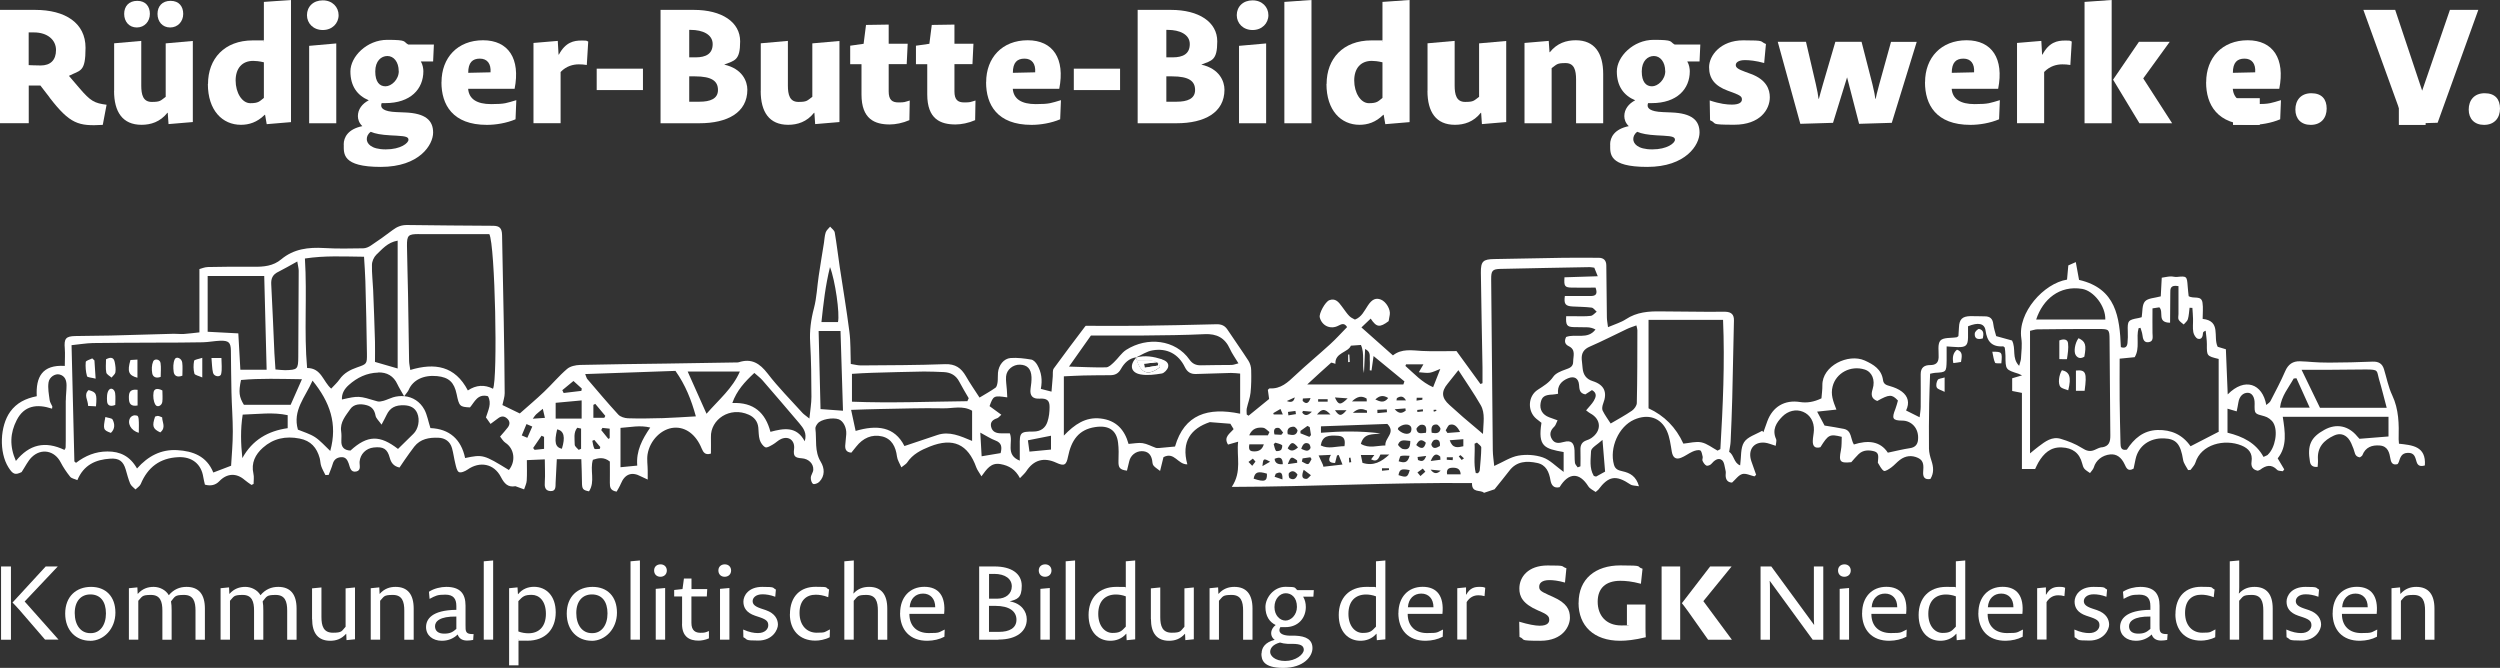 <?xml version="1.0" encoding="UTF-8"?>
<svg xmlns="http://www.w3.org/2000/svg" version="1.1" viewBox="0 0 3539.5 945.6">
  <rect x="0" y="0" width="3539.5" height="945.6" fill="#333333" stroke="none"/>
  <defs>
    <style>
      .cls-1 {
        isolation: isolate;
      }

      .cls-2 {
        fill: #fff;
      }
    </style>
  </defs>
  <!-- Generator: Adobe Illustrator 28.7.10, SVG Export Plug-In . SVG Version: 1.2.0 Build 236)  -->
  <g>
    <g id="Ebene_1">
      <g id="Ebene_1-2" data-name="Ebene_1">
        <g id="Ebene_1-2">
          <g class="cls-1">
            <g class="cls-1">
              <path class="cls-2" d="M70.3,138.1l-13.1-17h-16.5v53.3H0V14h49.7c42.7,0,71.4,18.5,71.4,53.6s-7.2,31.4-23.5,39.8l14.7,17.2c16,18.8,21.5,21.5,38.6,23.7l-5.4,28.5c-34.4,2-46.3-1.1-75.3-38.6h0ZM48.1,45.9h-7.5v46.3s10.2.5,17,.5c13.8,0,21.7-7.5,21.7-21.9s-12.2-24.9-31.2-24.9Z"/>
              <path class="cls-2" d="M161.6,128.6V61.3l38.4-3.4v63.1c0,13.1,2.5,23.3,14.9,23.3s12.2-1.8,19.7-7.2V61.4l38.4-3.4v114.8l-34.4,2.9-1.1-16h-.5c-10.2,12.9-23.5,17-36.6,17-26.9,0-38.9-18.3-38.9-47.9v-.2ZM175.8,19.7c0-10.8,6.6-18.5,18.5-18.5s17.9,7.9,17.9,18.5-7.5,19.2-18.5,19.2-17.9-8.4-17.9-19.2ZM223,19.7c0-10.8,6.6-18.5,18.5-18.5s17.9,7.9,17.9,18.5-7.5,19.2-18.5,19.2-17.9-8.4-17.9-19.2Z"/>
              <path class="cls-2" d="M294.5,118.9c0-35.7,23.1-61.7,63.5-61.7s10.2.2,15.6,1.4V2.7l38.4-2.7v172.9l-34.4,2.9-2.3-13.3h-.5c-10.8,10.8-22.4,14.2-33.7,14.2-26.2,0-46.8-20.3-46.8-57.9h.2ZM373.6,138.6v-50.4c-6.8-1.6-11.8-2-15.1-2-15.8,0-24.9,10.6-24.9,27.8s9,32.1,20.8,32.1,13.1-2.7,19.2-7.5h0Z"/>
              <path class="cls-2" d="M434.6,21.5c0-12,8.8-21,22.4-21s22.4,9.5,22.4,21-9,21-22.4,21-22.4-9.5-22.4-21ZM437.7,64.9l38.4-3.4v113h-38.4v-109.6Z"/>
              <path class="cls-2" d="M486.6,204.6c0-10.4,6.3-21.9,26.4-26-4.7-4.5-6.3-9.7-6.3-14.2,0-9.7,6.1-17.6,15.4-22.4-16.3-6.8-26-20.1-26-40.9s23.1-44.7,52.2-44.7,22.1,2.5,29.6,6.6h36.4l-1.1,24h-17.4c2.7,4.3,3.6,10.4,3.6,13.8,0,25.1-17.9,45.2-54,45.2s-5-.2-5-.2c-.5,1.1-.7,2.5-.7,3.6,0,3.2,2.5,8.6,21.7,9.3l11.8.5c29.4,1.1,40,11.3,40,28.5s-19.2,48.6-74.1,48.6-52.4-18.8-52.4-31.4v-.3ZM578.3,198c0-3.6-2.5-5.2-16.5-5.9l-9.3-.5c-12.7-.7-21.5-2.3-27.6-5-4.3,3.2-5.6,7-5.6,10.4,0,5.9,5.6,14.5,26.9,14.5s32.1-9,32.1-13.6h0ZM564.5,100.8c0-13.3-7.2-21.5-16-21.5s-17.2,7-17.2,21.9,6.1,21,14.5,21,18.8-9.5,18.8-21.5h0Z"/>
              <path class="cls-2" d="M625.1,116.4c0-34.8,22.8-59.4,58.8-59.4s53.1,26.2,44.7,68.7h-65.8c1.1,14.5,12.4,21.7,32.5,21.7s21.9-1.6,35.7-5.6l-1.1,27.1c-12.7,5.4-28,7.9-40.5,7.9-48.8,0-64.4-28.7-64.4-60.3h0ZM694.5,102.4c.9-12.2-4.7-19.4-15.1-19.4s-16.5,5.4-16.5,20.1l31.6-.7Z"/>
              <path class="cls-2" d="M755.3,60.8l34.4-2.9,1.1,19.4h.5c9.3-17.6,21.2-19.9,31.6-19.9s6.1.2,9.9,1.4l-2,33.2c-4.3-.7-7.5-.9-11.3-.9-7.9,0-17.6,2.3-25.8,10.8v72.5h-38.4V60.7h0Z"/>
              <path class="cls-2" d="M844.8,97.2h65.5v30.3h-65.5s0-30.3,0-30.3Z"/>
              <path class="cls-2" d="M990.3,174.5h-55.1V14h47.2c39.5,0,65.5,17.2,65.5,44.5s-7.7,27.1-22.6,33c25.8,5.7,32.8,23.7,32.8,35.5,0,32.3-28,47.5-67.8,47.5h0ZM978.1,42.3h-2.3v38.9h9c14.7,0,24.2-5,24.2-18.8s-14.5-20.1-31-20.1h.1ZM983.7,108.1h-7.9v35.9h14.7c14.9,0,26-4.1,26-16.5s-8.1-19.4-32.8-19.4Z"/>
              <path class="cls-2" d="M1077.1,128.6V61.3l38.4-3.4v63.1c0,13.1,2.5,23.3,14.9,23.3s12.2-1.8,19.7-7.2V61.4l38.4-3.4v114.8l-34.4,2.9-1.1-16h-.5c-10.2,12.9-23.5,17-36.6,17-26.9,0-38.9-18.3-38.9-47.9v-.2Z"/>
              <path class="cls-2" d="M1219.7,133.8v-42.9h-16v-26.2l19-2.7,3.4-26.7,32.1-.5v27.1h26.9l-1.4,28.9h-25.5v38.6c0,11.8,4.7,15.6,13.8,15.6s8.4-.5,16-2.7l-.5,27.8c-9.3,4.1-19.7,6.1-27.8,6.1-21.2,0-40-7.5-40-42.5h0Z"/>
              <path class="cls-2" d="M1312.8,133.8v-42.9h-16v-26.2l19-2.7,3.4-26.7,32.1-.5v27.1h26.9l-1.4,28.9h-25.5v38.6c0,11.8,4.7,15.6,13.8,15.6s8.4-.5,16-2.7l-.5,27.8c-9.3,4.1-19.7,6.1-27.8,6.1-21.2,0-40-7.5-40-42.5h0Z"/>
              <path class="cls-2" d="M1396.2,116.4c0-34.8,22.8-59.4,58.8-59.4s53.1,26.2,44.7,68.7h-65.8c1.1,14.5,12.4,21.7,32.5,21.7s21.9-1.6,35.7-5.6l-1.1,27.1c-12.7,5.4-28,7.9-40.5,7.9-48.8,0-64.4-28.7-64.4-60.3h.1ZM1465.6,102.4c.9-12.2-4.7-19.4-15.1-19.4s-16.5,5.4-16.5,20.1l31.6-.7Z"/>
              <path class="cls-2" d="M1520.3,97.2h65.5v30.3h-65.5s0-30.3,0-30.3Z"/>
              <path class="cls-2" d="M1665.8,174.5h-55.1V14h47.2c39.5,0,65.5,17.2,65.5,44.5s-7.7,27.1-22.6,33c25.8,5.7,32.8,23.7,32.8,35.5,0,32.3-28,47.5-67.8,47.5ZM1653.6,42.3h-2.3v38.9h9c14.7,0,24.2-5,24.2-18.8s-14.5-20.1-31-20.1h.1ZM1659.2,108.1h-7.9v35.9h14.7c14.9,0,26-4.1,26-16.5s-8.1-19.4-32.8-19.4h0Z"/>
              <path class="cls-2" d="M1751,21.5c0-12,8.8-21,22.4-21s22.4,9.5,22.4,21-9,21-22.4,21-22.4-9.5-22.4-21ZM1754.2,64.9l38.4-3.4v113h-38.4v-109.6Z"/>
              <path class="cls-2" d="M1818.4,2.7l38.4-2.7v174.5h-38.4V2.7Z"/>
              <path class="cls-2" d="M1878.2,118.9c0-35.7,23.1-61.7,63.5-61.7s10.2.2,15.6,1.4V2.7l38.4-2.7v172.9l-34.4,2.9-2.3-13.3h-.5c-10.8,10.8-22.4,14.2-33.7,14.2-26.2,0-46.8-20.3-46.8-57.9h.2ZM1957.3,138.6v-50.4c-6.8-1.6-11.8-2-15.1-2-15.8,0-24.9,10.6-24.9,27.8s9,32.1,20.8,32.1,13.1-2.7,19.2-7.5h0Z"/>
              <path class="cls-2" d="M2021.1,128.6V61.3l38.4-3.4v63.1c0,13.1,2.5,23.3,14.9,23.3s12.2-1.8,19.7-7.2V61.4l38.4-3.4v114.8l-34.4,2.9-1.1-16h-.5c-10.2,12.9-23.5,17-36.6,17-26.9,0-38.9-18.3-38.9-47.9v-.2Z"/>
              <path class="cls-2" d="M2158.3,60.8l34.4-2.9,1.1,16h.5c10.2-12.9,23.5-16.9,36.6-16.9,26.9,0,38.9,18.3,38.9,47.9v69.6h-38.4v-61.9c0-13.1-2.5-23.3-14.9-23.3s-12.2,1.8-19.7,7.2v78h-38.4V60.8h-.1Z"/>
              <path class="cls-2" d="M2279.6,204.6c0-10.4,6.3-21.9,26.4-26-4.7-4.5-6.3-9.7-6.3-14.2,0-9.7,6.1-17.6,15.4-22.4-16.3-6.8-26-20.1-26-40.9s23.1-44.7,52.2-44.7,22.1,2.5,29.6,6.6h36.4l-1.1,24h-17.4c2.7,4.3,3.6,10.4,3.6,13.8,0,25.1-17.9,45.2-54,45.2s-5-.2-5-.2c-.5,1.1-.7,2.5-.7,3.6,0,3.2,2.5,8.6,21.7,9.3l11.8.5c29.4,1.1,40,11.3,40,28.5s-19.2,48.6-74.1,48.6-52.4-18.8-52.4-31.4v-.3ZM2371.4,198c0-3.6-2.5-5.2-16.5-5.9l-9.3-.5c-12.7-.7-21.5-2.3-27.6-5-4.3,3.2-5.6,7-5.6,10.4,0,5.9,5.6,14.5,26.9,14.5s32.1-9,32.1-13.6h0ZM2357.6,100.8c0-13.3-7.2-21.5-16-21.5s-17.2,7-17.2,21.9,6.1,21,14.5,21,18.8-9.5,18.8-21.5h-.1Z"/>
              <path class="cls-2" d="M2421.1,170.2l-.5-28c14.9,5,24.6,5.9,31.4,5.9,10.6,0,14.2-3.4,14.2-7.2s-1.6-5.6-12.4-9.7l-7.9-2.9c-18.1-6.8-26.2-17-26.2-33.2s16-38,48.4-38,22.6,1.4,32.1,5.2l-2.5,26.9c-11.8-3.2-20.8-4.1-27.1-4.1-9.3,0-13.1,3.4-13.1,7s3.2,5.9,13.6,9.7l7.9,2.9c21.9,8.1,26.7,21.9,26.7,33,0,17.2-13.6,38.9-50.4,38.9s-23.3-1.8-34.1-6.3h0Z"/>
              <path class="cls-2" d="M2516.9,59.2h40l14,60.1c2,9,3.2,15.1,3.8,20.6h.5c1.6-5.6,2.9-11.3,5.7-20.6l17.6-60.1h37.1l15.4,60.1c2.5,10.2,3.6,16.3,4.1,20.6h.5c.7-3.4,1.8-8.8,5-20.3l16.7-60.3h36.4l-35.3,114.6-46.3,1.4-17-65.8-19.9,64.4-46.3,1.4-31.9-115.9v-.2Z"/>
              <path class="cls-2" d="M2725.5,116.4c0-34.8,22.8-59.4,58.8-59.4s53.1,26.2,44.7,68.7h-65.8c1.1,14.5,12.4,21.7,32.5,21.7s21.9-1.6,35.7-5.6l-1.1,27.1c-12.7,5.4-28,7.9-40.5,7.9-48.8,0-64.4-28.7-64.4-60.3h.1ZM2794.9,102.4c.9-12.2-4.7-19.4-15.1-19.4s-16.5,5.4-16.5,20.1l31.6-.7Z"/>
              <path class="cls-2" d="M2855.7,60.8l34.4-2.9,1.1,19.4h.5c9.3-17.6,21.2-19.9,31.6-19.9s6.1.2,9.9,1.4l-2,33.2c-4.3-.7-7.5-.9-11.3-.9-7.9,0-17.6,2.3-25.8,10.8v72.5h-38.4V60.7h0Z"/>
              <path class="cls-2" d="M2951.3,2.7l38.4-2.7v174.5h-38.4V2.7ZM2991.7,112.8l36.6-53.6h43.6l-37.5,51.8,40.9,63.5h-46.3l-37.3-61.7Z"/>
              <path class="cls-2" d="M3123.5,116.4c0-34.8,22.8-59.4,58.8-59.4s53.1,26.2,44.7,68.7h-65.8c1.1,14.5,12.4,21.7,32.5,21.7s21.9-1.6,35.7-5.6l-1.1,27.1c-12.7,5.4-28,7.9-40.5,7.9-48.8,0-64.4-28.7-64.4-60.3h.1ZM3192.9,102.4c.9-12.2-4.7-19.4-15.1-19.4s-16.5,5.4-16.5,20.1l31.6-.7Z"/>
              <path class="cls-2" d="M3271.5,176.8c-13.6,0-21.7-8.6-21.7-21.7s7.7-23.1,22.6-23.1,21.7,8.6,21.7,21.7-7.7,23.1-22.6,23.1Z"/>
              <path class="cls-2" d="M3346.1,14h45l38.2,114.4,39.3-114.4h40.2l-57.6,159.8-46.8,1.4-58.3-161.1h0Z"/>
              <path class="cls-2" d="M3516.9,176.8c-13.6,0-21.7-8.6-21.7-21.7s7.7-23.1,22.6-23.1,21.7,8.6,21.7,21.7-7.7,23.1-22.6,23.1Z"/>
            </g>
          </g>
          <g>
            <path class="cls-2" d="M1635.1,511.8c.8.3,1.6.5,2.3.8-.7-.3-1.5-.6-2.3-.8Z"/>
            <path class="cls-2" d="M1639.3,513.8c.2,1.2.4,2.5.5,3.7-6.4,1.1-12.8,2.1-19.2,3.2-.3-1.9-.6-3.9-.9-5.8,6-.7,12.1-1.4,18.1-2-.2,0-.3-.2-.5-.3-.8-.3-1.6-.6-2.3-.8-.8-.2-1.6-.4-2.6-.6-5-.8-9.8-1-14.6-.6-.9.2-1.7.4-2.6.7.9-.3,1.7-.4,2.6-.7h-1.8c-2.9.3-5.2.2-6.6-1.6,5.8,19.5,16.6,23.2,32.5,10.5-.3-2.7-1.2-4.5-2.7-5.8h0Z"/>
            <path class="cls-2" d="M1608.2,506.1c.3,1.3.7,2.3,1.3,3-.3-1-.6-2.1-.9-3.2,0,0-.3,0-.4.2Z"/>
            <path class="cls-2" d="M1617.9,510.6c4.8-.3,9.7-.2,14.6.6,1,.2,1.8.4,2.6.6-5.5-1.9-11.1-2.7-17.2-1.2h0Z"/>
            <path class="cls-2" d="M1638.1,512.9c-.2,0-.4-.2-.7-.3.2,0,.3.2.5.3h.2Z"/>
            <path class="cls-2" d="M1639.2,512.8h-1.1c.4.2.8.3,1.2.5v-.6h0Z"/>
            <path class="cls-2" d="M1639.3,513.5c-.4-.2-.8-.3-1.2-.5h-.2c.5.3,1,.5,1.4.9v-.4h0Z"/>
            <path class="cls-2" d="M3396.5,628.8c-.2-3.1-.5-5-.5-6.9.5-21.3.4-42.2-9.1-62.3-5.5-11.6-7.9-24.6-11.7-37-2.5-8-7.8-10.9-16.1-10.6-20.5.8-40.9,1.4-61.4,1.4s-27.6-1.5-41.4-1.9c-10.1-.3-16.7,4.3-20.9,14-6.2,14.4-13.7,28.4-20.9,42.4-1.1,2.1-3.6,3.4-5.9,5.5-5.4-30.2-30.4-39.6-54.6-15-.9-22.3-1.7-43.2-2.6-63.9-4.7-1.4-8.4-2.5-11.6-3.5-6.9-13.8,5.4-36.6-21.3-39.5,0-8,.9-15.6-.2-22.9-1.6-11.1-12.5-4.9-19.6-9.3-.4-4.2-1.1-9.1-1.4-14.1-1-14.2-1.4-14.5-15.2-13.1-3.1.3-6.2-.9-9.3-.7-4,.2-8,1.2-12.2,1.8-.5,10.1-1,18.6-1.4,26.4-8.5,2.4-18.2,2.4-22.4,7.2-4.3,5-3.3,14.6-4.6,22.3-2,.5-3.5,1.1-5,1.3-14.3,2.6-15.2,3.7-14.7,18.7.2,5.5.2,11.1-.4,16.5-.5,4.8-2.7,8.2-9.4,5.9-1.7-42.2-6.6-83.1-59.2-95.2-1.5-7.9-3-16.1-4.6-25.2-4.6,2.1-7.7,3.4-10.6,4.7-.6,7.4-1.2,13.9-1.8,20.1-32.8,5.3-70.2,46.6-64.7,83.2,1.4,9.2,0,18.9-.5,28.4-.1,2.7-1.3,5.4-2.6,10.5-10.9-11.2-4-24.1-10.1-35.9-6-1.6-13.3-3.7-22.4-6.2-1.3-5-3.4-10.9-4.1-17-.9-7.9-4.8-11.1-12.4-11-6.7,0-13.4-.4-20.1-.3-11.5.3-15.6,4.5-16.1,15.7-.2,4.6-.5,9.1-.8,12.6-1.7,1.2-2,1.6-2.3,1.6-8,1.4-19,0-23.2,4.7-4.3,4.8-2.2,15.6-2.5,23.7-.3,7.9-4.2,11-12,11s-13.5,3.1-13.4,13.1c0,15.4.2,30.7,0,46.1,0,4.4-.9,8.9-1.5,14.7-7.3-3.7-12.8-6.4-19.2-9.6,5.3-10.9,2.8-20.1-5.9-26.7-4.8-3.7-10.9-6.1-16.8-7.8-5-1.4-9.1-2.6-9.9-8.4-2.1-15.5-13.4-22.2-26-27.9-23.1-10.3-60.4,7.4-59.9,35.2.1,6.2-.9,12.5-1.3,18.4-10.5,5.1-20.6,6.8-30.4,5.2-21.7-3.4-38.7,6.6-46.3,27.4-1.9,5.1-3.7,10.3-5.5,15.4-.6-.7-1.1-1.4-1.7-2.1-8.8,5.2-20.8,8.5-25.7,16.3-5.2,8.2-3.8,20.6-5.5,32.7-9.1-3.3-8.6-14.9-15.6-19.1.8-5.4,1.9-10,2.1-14.7.9-20.5,1.8-41,2.3-61.5.9-36.6,1.6-73.2,2.4-109.8.2-8.3-3.5-12.1-12.2-12.4-7.5-.2-14.9.2-22.4.1-22.9-.2-45.7-.3-68.6-.6-17.5-.3-34.4.9-49.8,11.1-7,4.6-15.5,7-25.3,11.2-.7-5.9-1.6-9.9-1.6-14-.4-24.4-.6-48.8-.8-73.2,0-7.3-3.7-11-10.9-11-16.4,0-32.9-.2-49.3,0-32.7.5-65.5,1.3-98.2,1.8-16.1.2-19.4,3.1-19.2,19.5.6,44.6,1.5,89.2,2.3,133.8.1,7.5,0,15,0,22.5-1,.4-2,.7-2.9,1.1-11.3-15.6-22.7-31.2-33.9-46.6-16.9,0-32.9.6-48.9-.2-14.3-.8-28.7-3.6-41.1,6.3-14.8-13.1-28.5-25.2-44.6-39.6,5.1-4.9,8.9-8.5,13.1-12.5,8.3,12.6,12.9,12.9,25.4,3.6.5-2.9,1-6,1.6-9,1.4-7.4-5.1-18.5-12.5-21.5-7.2-2.9-12.6-.4-18.3,8.1-5.2,7.7-9,16.7-18.5,20.2-7.7-3.9-7.8-3.8-18.8-19-4.4-6-9-11.6-17.4-8.5-6,2.3-15,19.1-13.6,24.4,3,12,15.4,17.7,26.6,11.6,4.9-2.6,8.4-3.7,12.1,2.1-8.1,8.2-15.6,16.7-24,24.3-16.3,14.9-33.3,28.9-49.4,44-10.5,9.9-20.5,19.6-36.4,18.5-.5,0-1.2,1-2.4,2.1.5,3.7,1.1,7.8,1.8,12.9-9.6,7.8-19.4,15.8-29.1,23.7-.9-.6-1.8-1.1-2.6-1.7,0-2.8-.5-5.7,0-8.4,1.6-7.5,4.6-14.9,5.4-22.4,1.1-10.5,1.2-21.2.9-31.9,0-4.5-1.4-9.5-3.8-13.3-9.6-14.9-19.9-29.3-29.7-44.1-3.9-5.9-8.8-7.9-15.9-7.7-37,1-74,1.7-111,2.2-24,.3-48,0-73.6,0,.7-.6-.4,0-1.1.9-14.9,19.8-29.9,39.4-44.4,59.5-1.9,2.7-1.1,7.4-1.4,11.1-.6,6.7-1.1,13.4-1.8,21.7-6.8-1.7-11-2.8-15.1-3.9,2.4-12.7.9-23.7-5.2-34.2-1.8-3.1-5.2-6.8-8.4-7.3-9.6-1.6-19.6-2.9-29.2-2.2-9.8.8-16.9,10.1-17.9,20.8-.4,4.3,0,8.7-.5,13-.4,2.9-1.1,6.9-3.1,8.3-6.9,4.9-14.4,9-22.5,13.9-6.7-10.4-13.5-20.1-19.3-30.3-6.7-11.6-15-17.5-29.5-17-39.7,1.5-79.5,1.5-119.3,1.8-4.5,0-8.9-1.3-14.2-2.1-.6-16.2,0-31.2-2-46-3.9-30.5-9-60.8-13.6-91.1-2.4-16.3-4.3-32.7-7.1-49-.5-3.1-4.3-5.6-6.5-8.3-2.2,2.7-5.3,5.1-6.3,8.2-1.6,4.8-1.7,10-2.5,15-2.5,15.5-5.1,31-7.4,46.6-2.3,15.2-2.8,30.8-6.7,45.5-4.3,16.2-6.4,32-5.4,48.8,1.5,25.6,1.7,51.2,1.8,76.8,0,9.4-1.7,18.8-2.9,30.8-5.1-4.2-7.8-5.8-9.8-8-16.6-18.4-34.3-36.1-49.3-55.7-11.2-14.5-22.8-21.9-40.9-16-1.5.5-3.1.3-4.7.3-33.1.6-66.2,1.1-99.2,1.6-40.3.6-80.5.9-120.8,1.9-6.3.2-13.9,1.8-18.4,5.7-11.6,9.9-21.4,21.8-32.5,32.3-11.3,10.8-23.3,20.8-34.4,30.7-9.8-4.7-17.7-8.6-24.6-11.9,1.3-6.3,3.2-11.5,3.2-16.8-.2-33.5-.7-67.1-1.3-100.6-.7-41-1.5-82.1-2.4-123.1-.2-10-3.6-13.2-12.6-13.3-40.6-.3-81.2-.5-121.8-1.1-8.1-.1-14.3,2.4-20.6,7.2-10,7.7-20.4,14.9-30.8,21.9-3.1,2.1-7.2,3.9-10.8,3.9-18.4.3-36.9.7-55.3-.4-22.3-1.3-43,1.1-60.8,16-11.3,9.5-24.8,10.7-38.9,10.5-21.6-.3-43.2,0-64.8.4-4.9.1-9.7,2.3-12.1,2.9v89.6c-6.9.7-14.6,1.8-22.2,2.3-4.7.3-9.4-.4-14.2-.3-29.9.8-59.8,1.7-89.7,2.5-16.6.4-33.2.3-49.7.7-13.5.3-16,3.7-14.8,17.6.6,7.9,0,16,0,24.7-32.3-2-41.1,16.1-39.7,42.9-15.8,3.1-28.5,9.4-37.6,22-14.6,20.3-15.9,57.4-2.5,78.7,6.4,10.2,9.7,11.1,18.7,6.7,5.5-8.4,8.9-15.8,14.3-21.1,13.6-13.2,32.4-9.3,40.9,7.2,3.7,7.2,8.4,14.1,13.5,20.5,2,2.5,6.4,3.1,10.2,4.8,9.1-21.8,26.1-29.1,46.6-30.4,12.4-.8,18.3,3.5,21.8,15.2,2,6.8,3.7,13.7,6.4,20.2,1.4,3.2,4.9,5.5,7.5,8.2,2.5-2.5,6.1-4.6,7.4-7.6,9.9-23.8,27.1-36.9,53.2-38.1,19.3-.9,32.6,9.6,35.4,28.3.6,3.8,1.6,7.4,2.3,10.6,8.4,2.3,15.2.6,20.4-4.9,10.8-11.3,24.2-11.9,35.8-1.8,3,2.6,6.5,4.8,9.7,7.1,1-.5,2-.9,3-1.4,0-4.8.9-9.8-.2-14.4-3.5-15.4,2.7-27.4,13.4-36.9,14.7-13.1,32.1-16.8,51.8-13,16.2,3.1,24.5,13,28.6,27.7,1,3.8.9,7.9,2.2,11.5,1.5,4.3,3.9,8.4,5.9,12.5,1.5,0,3-.2,4.6-.2,1.9-5.1,4.2-10.2,5.7-15.4,1.7-6.2,5.7-9.2,11.8-9.7,6.4-.5,8.9,3.6,10.8,8.8,1.9,5.3,2.6,13.2,10.7,11.5,7.6-1.6,4.3-9.1,4.8-14.1,1-10.5,8.9-18.7,19.9-19.9,13.8-1.5,19.4,1.9,22.8,14.6,1.9,7.1,5.5,11.9,13.8,13.8,2.4-3.5,4.7-7.1,7.1-10.5,4.5-6.4,9-12.9,13.8-19.1,8.7-11.1,21.2-13.1,34.1-12.6,9.4.3,16.6,5.2,19.3,14.7,2,7.2,2.9,14.7,4.7,21.9,1.1,4.3,2.1,10.4,5.1,12,2.7,1.5,8.8-1.1,12.2-3.5,17.3-12.2,37.4-8.5,47.2,10.4,4.8,9.3,9.9,15.1,20.6,13.1,4.1,1.5,8.2,3,12.3,4.5,1.3-4.2,3.5-8.3,3.7-12.5.6-9.2.2-18.5.2-28.9,8.4-.4,15.6-.7,25.4-1.1,0,11.6.7,21.7,0,31.7-.5,6.7,0,12.6,7.7,13.2,8.3.6,7.4-6.3,7.6-11.8.5-10.8,1.1-21.6,1.7-33.3h34.7c.3,11.2.9,21.6.9,32.1s1.4,11.6,10,13.4c9.1-13.8.9-30,5.5-44.7,7.7-2.5,15.5-4.4,24,2.5,0,9.6.2,19.8,0,30,0,6,.4,11.1,9.6,12.6,1.9-3.4,4.3-7.2,6-11.3,5.6-13.6,15.5-17.3,28.3-10.3,2.3,1.2,4.7,2.2,9.7,4.5v-12.4c0-7.8-1.4-15.8-.2-23.4,3.3-20.1,19.9-36.2,37.3-37.6,16.6-1.3,31.2,9.6,39.3,29.4,2.3,5.6,5.2,9.8,13.1,7.2,0-7.7.2-15.5,0-23.2-.8-25,26.7-43.9,53.6-31.8,7.6,3.4,12.6,9.4,13.5,18.1.6,5.9.3,12,2,17.5,1.3,4.1,4.4,8.8,8,10.5,2.4,1.1,7.3-2.1,10.7-4,4.1-2.3,7.4-6,11.7-7.8,10.9-4.7,19.7,2.4,18.2,14.3-1.2,10,.8,12.4,11.1,13.1,9.4.7,16.6,7.5,16.1,16.3-.2,3.7-3.3,7.3-3.5,11-.2,3,1,7.4,3.2,8.9,1.6,1.1,6.6-.7,8.6-2.7,8.7-8.6,7.6-19.8,2.3-28.5-9.2-15-5.6-31.3-7.6-47-.3-2.3,1.6-5.3,3.2-7.3,4.5-5.9,21.6-9,29.9-5.9,6.4,2.5,11.1,11.5,10.6,20.9-.3,5.5-1.2,11-1.5,16.5-.2,5.2,1.6,9.3,8.7,9.8,2.2-2.6,4.6-5.6,7-8.7,9.4-11.9,22-17.7,36.5-14.3,13.7,3.3,19.4,14.7,21.1,28.5.6,4.9,3.7,9.4,6.2,15.3,4.1-3.3,6.7-4.6,8.1-6.7,7.8-11.9,19.7-17.8,32.3-22.8,32.8-13,53.9-3.4,65.7,29.6,1.4,3.8,4.1,7.1,7.3,12.6,7.5-10.2,13.4-19.7,26.9-17.3,12,2.1,21.1,7.5,27.6,19.9,4-4.3,6.9-6.7,8.9-9.7,10.4-16.1,25-20.3,42.6-12.1,11.2,5.2,14.2,3.3,16.5-8.4,4.7-23.5,15.2-38.6,38.5-42.1,19-2.9,30.2,4.2,32.4,22,1.1,8.5.9,17.2.6,25.8-.3,9.6,1.7,12.6,12,13.9,1-4.3,2.2-8.7,3.2-13.2,1.8-8.2,9-14.3,17.7-14.4,8.5,0,13.1,4.5,14.7,12.5.5,2.7.4,6,2,7.9,2.2,2.8,5.6,4.6,9.3,7.6,2.2-8.9,3.7-15.1,4.8-19.5,15.6-8.2,20.1,10.5,33.8,10.2-9-32.4,5.3-50.9,31.8-59.8,10.9.9,19.8,1.6,29.1,2.3,1.4,2.3,2.9,4.8,4.6,7.6-5.3,6.4-14.6,11.2-7.9,21.9,4.3-1.2,7.9-2.3,14.3-4.1-2.5,21.5,5.7,42-9,64,115.3-.3,227.3-6.5,340.1-5.4-.5,14.7,12.2,9,17,13.8,6.3-2.1,11.8-3.9,14.9-5,7.8-9.8,14.6-17.9,20.9-26.2,10.4-13.8,24.8-14.2,39.5-11.1,12.5,2.6,16.9,12.8,18.8,24.5,1.2,6.9,4.7,11.8,12.9,9.8,12.8-21.1,28.1-21.3,40.7-1.2,2.3,3.6,7.1,5.6,10.4,8,2.5-2.2,3.2-2.6,3.7-3.2,14.6-19.6,25-21.2,45.4-7.5,2.8,1.9,7,1.6,12.2,2.6-4-14.3-12.8-18.9-23.2-21.2-5.7-1.3-10.3-2.6-12.2-9.2-6.7-24,6.6-54.2,28.6-63.9,19.4-8.6,37.6-3.2,46.3,15.9,4.1,9,5.3,19.6,7,29.5,1.4,8,5.4,11.6,13,8.6,5.7-2.2,10.7-6.2,16.3-8.7,3.3-1.5,7.8-2.8,10.8-1.8,2.1.7,2.8,5.8,3.6,9,.4,1.8-1,4.2-.2,5.8,1.2,2.6,3.1,5.6,5.4,6.7,1.7.8,5.6-.6,7-2.3,4.2-5,9.8-9.4,15-5.5,3.6,2.7,3.9,10.1,5.3,15.5.5,1.8,0,3.9,0,5.9,0,6.6,3,10.3,9.1,10.5,5.1-4.5,9.1-10.6,14.5-12.1,5-1.4,11.4,2,17.2,3.3.8-.7,1.6-1.4,2.4-2.2-2.3-6.4-4.6-12.8-6.8-19.3-5.4-15.9,3.3-27.9,19.3-26.2,4.5.5,8.9,2.5,15.2,4.4.3-3.6,1.6-7.2.5-9.6-5.9-13.2.3-23.1,8.8-31.7,8-8.1,19.3-11.1,29.5-6.8s15.7,14.2,15.3,26c-.2,5.1-1.5,10.2-1.6,15.3-.2,7.5,3.2,11,10.8,8.8,11.2-17.9,13.1-18.9,30.2-14.7-.3,6.2.1,12.9-1.2,19.2-3.2,15.9-1.3,18.4,14.7,16.7,3.4-3.8,6.7-7.8,10.3-11.3,6.4-6.2,14.7-6.1,22.2-4.1,7.7,2.1,5.4,9.3,5.2,15.1,0,.4-.2.9,0,1.2,2.7,4,4.7,9.1,8.4,11.4,1.9,1.1,7.3-2.5,10.5-4.8,4.4-3.2,8-7.6,12.3-10.8,7.9-5.9,16.7-6.9,25.7-2.7,8.6,4,7.7,11.8,7.2,19.4-.5,6.7,1.2,11.9,10.2,10.4,5.2-8.3,4.5-16.9,1.5-25.9-1.8-5.5-3.4-11.3-3.5-17-.3-21.3,0-42.5.3-63.8.2-14,.8-28.1,1.3-42.3,3.2-.6,5.1-1.2,7-1.3,15.9-.9,16-1,16.4-17.3.1-6.4,0-12.9,0-20.1,6.8.4,11.5.9,16.1,1,11.2.2,14-2.5,14.2-13.7v-15.8c14.5-6,23.4-4.1,24.8,6,2.1,15.4,8.9,23.5,25,22.4.3,0,.6.5,2.2,1.7.3,3,1,7.2,1,11.4.1,19.9,0,19.9,18.4,25.7,1,.3,2,.9,5.1,2.3-6.4,1.9-10,2.9-14,4.1v18c4.6.9,8.2,1.6,13.8,2.7v107.8h18.7c1.6-3.2,2.9-6.5,4.7-9.5,7.4-12.5,17-21.8,32.9-21.1,15.1.6,25.2,7.6,29,22.7.7,2.7,1.5,5.6,3.2,7.6,2.1,2.4,5.2,4,7.9,6,1.8-2.6,4.5-5.1,5.4-8,2.8-9.9,11.8-17.3,23.3-18.4,8.9-.8,15.7,4.1,20.3,14,2.3,5,4.6,10.9,12.7,6.1.9-4.2,1.8-8.8,2.8-13.4,4-18.7,19.8-30.1,40.2-29.4,17.4.6,23.5,8,27.1,30.4.8,5.1,4.6,9.7,7.1,14.5,1.2,0,2.3-.2,3.5-.3,2.3-3.4,5.7-6.5,6.8-10.2,8-26,41.1-34.2,65.3-24.3,10.2,4.2,16,11.1,14.2,22.9-1,6.7,1.6,11.5,8.8,12.8,1.2-.5,2.5-.7,3.4-1.4,8.1-6.2,15.9-8.3,24.1.2,1.6,1.7,5.3,1.3,8,1.9.7-.9,1.4-1.7,2-2.6-3-5-5.9-10-9.3-15.6,13.7-17.1,10.5-37.2,7.2-58.8h149.7v27.8c-15,1.2-27.6,2.2-41.1,3.3-.6-.6-2-2-3.2-3.5-12.3-15-29.4-18.6-46.3-9.3-19.5,10.7-24.6,21.9-20.6,45.3.9,5.3,4.4,8,10.9,7.2.2-3.7.7-7.2.4-10.6-1.1-17.1,8.3-27,22.7-33.7,7.9-3.7,15-1.9,20.3,4.2,3.4,4,5.3,9.4,7.3,14.4,2,4.8,1.4,11.3,9.1,12.3,1.2-1,3-1.8,3.5-3,4.4-11.5,13.7-14.7,24.7-13.8,11.6,1,13.6,10.2,15.2,19.5.9,5.3,3.6,8.7,10,6.8.6-1,1.4-1.9,1.7-3,2.1-6.4,3.7-12.7,12.8-12.9,9.6-.3,10.4,6.4,12.4,12.8,1.7,5.7,5.7,6.8,11.7,5,2-27.6-18.4-28.7-37.1-30.8l.4.6h.1ZM93.1,567v56.6c0,18.8-.9,7.5-1.6,13.5-27.8-13.3-50-7.9-69,15.5-9.3-21.2-8.1-39.7,1.1-57.7,10.6-20.8,28.6-23.4,50.1-16.3,0-1,.3-2.1.4-3.1-1.3-3-3.4-5.9-3.8-9-1.1-8.3-2.8-16.9-1.6-25,1.1-7.8,9.5-12.9,15.6-11.3,7.8,2,9.9,8.4,9.9,15.5s-1,14.1-1,21.2h0ZM593,331.5c33.7.1,67.5,0,99.8,0,8.2,15.4,12.1,205.1,5.2,218.9-11.8-6.1-23.9-5.5-35.6,2.4-18.1-34.8-46.8-39.5-81.5-29-.7-5-1.6-8.8-1.7-12.5-.6-31.5-1-63-1.5-94.5-.4-22.8-1.2-45.6-1.5-68.4-.2-15.4,1.9-17,16.8-17h0ZM532.6,360.8c8.4-7.8,15.9-17.6,30.4-20.1v181c-10.4-3-20.7-6-32.1-9.3,0-10,.2-19.4,0-28.7-.7-24.5-1.6-48.9-2.6-73.3-.5-11.8-2-23.6-1.7-35.3,0-4.9,2.6-11,6.1-14.2h-.1ZM535.3,527.3c12.4-.4,22,4.9,27.4,16.8,2.4,5.1,5.5,9.8,9.4,16.8-5-.4-10.3,0-15.6,1.6-4.5,1.4-8.8,3.6-13.3,4.9-2.9.8-6.3,1.6-9,.8-26.3-7.9-26.2-8-50.1-2.6-.5-8.8,3.9-15.3,9.7-20.5,11.7-10.5,25.5-17.2,41.5-17.6v-.2h0ZM393.6,385.1c8.5-4.3,16.8-9.1,27.3-14.9,1,6.5,2,9.8,2,13.1-.1,40.6-.4,81.2-.6,121.8-.1,17.7-1,18.6-18.6,19-4.2,0-8.4-.6-13.7-1-.5-8.2-1.1-15.6-1.5-23-1.5-32.6-2.7-65.2-4.5-97.8-.4-8.2,2.2-13.5,9.5-17.2h.1ZM327.4,659.3c-8.2,3.1-16.2,6.2-25.4,9.7-9.4-23.3-28.9-30.4-51.2-31.7-22.5-1.3-41.1,8.2-56.8,26-9.9-17.4-23.8-24.2-41.9-24.1-16.7,0-31.2,5.9-44.5,16.1-.8-.7-1.5-1.3-2.3-2-1.3-53.9-2.6-107.8-4-164.6,11-1.1,20.6-2.8,30.2-3,29.8-.5,59.7-.4,89.5-.6,22.1-.1,44.2,0,66.2-.5,8.2-.2,16.4-1.9,24.6-2.2,12.1-.3,14.9,2.5,15.1,14.1.3,19.7.3,39.4.8,59,.4,18.4,1.9,36.9,1.9,55.3s-1.5,32.1-2.4,48.3l.2.2h0ZM294,469.8v-79h80.1c1.1,43.7,2.2,87.4,3.4,132.7h-37.2c-1-17.9-1.9-34.6-2.9-51.5-15.3-.8-28.5-1.5-43.5-2.3h.1ZM407.3,606.2c-27.6,3.9-50,16.5-64.2,42.4-2.2-20.8-2.8-40.7.5-61.6,22.7-.7,42.9-3.7,63.7.8v18.4h0ZM345.3,573.1c-6.8-11.1-7.7-17.9-4.1-35.1,27.4-2.6,55.4-1.5,86.3-1.1-5.9,13.4-10.9,24.6-16,36.2h-66.2,0ZM467.5,638.4c-7.8-7.3-13.9-14.5-21.5-19.5-7.4-4.8-16.3-7.3-24.2-10.6-7.8-27.3,10.2-45.7,20.7-69.4,24.7,30.4,35.6,61.2,25.1,99.5h-.1ZM469,550.3c-11.8-10.2-13.8-29.2-34.2-29.3-4.6-51,.2-101.7-3.1-155,28-4.3,54.8-2.8,83.7-2.5.7,12.1,1.6,23.3,1.9,34.6.9,34.2,1.8,68.5,2.2,102.7.2,14.6-.3,14.6-13.8,19.3-9.8,3.4-18.7,8-24.9,16.9-3.3,4.7-7.7,8.7-11.8,13.1v.2h0ZM585.1,614.4c-7.3,7-14.4,14.2-21.6,21.2-25.4-19.6-42.9-20.1-67.3,2.3-8.9-.4-13.4-4.8-12.9-14.2.2-4.3.3-8.7-.3-13-1.9-13.1,6.6-22.3,13-31.6,4.9-7.1,14.2-7.8,22.8-5.5,7.7,2,11.5,6.9,12.9,14.9.7,3.8,4.5,7,8.5,12.7,3.4-6.6,5.5-10.1,7.2-13.9,4.7-9.9,12.3-14.1,25.2-13.5,7.9.4,14.7,3.2,18.1,11.1,4.2,9.8,1.5,22.7-5.5,29.4h-.1ZM720.4,665.4c-35.5-21.8-36.8-22.2-61.9-16.9-5.5-26.4-22.1-41.3-49.1-42.4-3.2-10-4.6-18.7-8.5-26.1-6.2-11.5-16.7-18-28.6-19.1,3.2-4.4,5.3-6.5,6.4-9.1,6-13.9,21.1-21.2,40.2-19.3,16.6,1.7,24.1,8.7,27.6,25.5,3.5,17.1,4.5,18.2,18.9,18.8,6.5-7.5,10.7-19.8,25.5-15.8,5.6,10.3.3,19.7-2.9,30,1.7,2.4,3.7,5.2,6.5,9.2,4-2.9,7.3-5.3,10.5-7.8,4.3-3.4,8.6-3.8,12.8,0,4.3,3.7,4.5,8.3,1.2,12.7-3,4-6.5,7.7-11,13,2.4,2.9,4.4,6.7,7.6,8.8,12.7,8.3,15.1,26.2,4.7,38.8v-.2h0ZM746.5,619.8c-2.6-1.1-5.2-2.2-7.8-3.3,2.2-5.4,4.5-10.8,6.7-16.1,2.7,1.2,5.5,2.3,8.2,3.5-2.3,5.3-4.7,10.6-7,15.9h-.1ZM770.3,635.5c-4.6.5-9,.9-13.4,1.4-.7-.9-1.4-1.7-2.1-2.6,4-5.8,7.9-11.6,11.9-17.4,1.2.5,2.4,1.1,3.6,1.6v17ZM754.3,592.8c2.9-3.9,3.6-5.2,4.7-6.1,2.5-2.3,5.2-4.4,9.5-7.9,1.1,4.7,1.9,8,3,12.8-5.7.4-10,.7-17.2,1.2ZM795.5,635.4c-9.3-2.2-11.1-9.2-6.7-27.5,9.8,2,11.8,11.1,6.7,27.5ZM822.6,635.4c-1.1.5-2.2,1-3.3,1.5-2-2.4-5.6-4.9-5.6-7.3,0-8.1-2.1-17.2,3.6-24,1.8.4,3.6.8,5.4,1.2v28.6h-.1ZM823.5,592.7h-36.8v-22.4c12-1.1,23.8-2.2,36.8-3.4v25.8h0ZM823.1,553.4c-8.4,1-16.8,2-25.1,3-.6-1.3-1.3-2.7-1.9-4,5.1-4.2,10.2-8.4,15.8-13,4.6,4.2,8.2,7.5,11.8,10.7-.2,1.1-.4,2.2-.6,3.3ZM849.1,635.5c-2.6,0-6.9.9-7.5-.2-1.8-3.3-2.1-7.4-3-11.2.9-.4,1.9-.9,2.8-1.3,2.8,3.4,5.6,6.7,8.5,10.1-.2.9-.5,1.8-.7,2.6h0ZM840.1,591.5v-18.3c.9-.5,1.8-.9,2.7-1.4,4.7,5.7,9.4,11.3,14.2,17-.5.9-.9,1.8-1.4,2.7h-15.5ZM863.2,620.3c-.6.4-1.2.7-1.9,1.1-3.4-4.2-6.8-8.4-10.1-12.5.6-1,1.1-2,1.7-3.1,3.2.4,6.5.7,10.3,1.1v13.4ZM902.2,659.2c-8.8.9-15.8,1.5-23.7,2.3v-55.7c14.6-1,27.6-4.1,42.1-.5-11.5,16.9-20.1,33-18.4,53.8h0ZM936.2,592c-15.7.5-31.5.7-47.2.2-4.7-.2-10.6-2-13.6-5.2-15.1-16.4-29.5-33.6-44-50.5-.9-1.1-1.2-2.8-2.9-6.9,43.4-1.5,85.5-3,127.8-4.5,14.1,19.9,22.5,41.1,28.9,64.4-17.1.9-33.1,2.1-49.1,2.6h0ZM1000.3,585.8c-9.1-20.3-17.3-38.7-26.7-59.8h73.9c-10.3,23.8-29.4,39.5-47.2,59.8h0ZM1139.4,624.9c-11.6-21.8-29.5-18.6-48.6-13.5-7.1-27-23.6-42.2-54-40.8,6.3-17.7,17.6-30,31.2-42.6,4.7,4.2,8.6,7,11.6,10.5,17.5,20.2,34.8,40.4,52.1,60.8,5.8,6.9,11.2,14,7.6,25.6h.1ZM1175.1,378.1c7.4,18.8,14.1,66.4,11.3,77.9h-23.4c2.8-26.1,5.5-51,12.1-77.9ZM1161.7,579.2c-.9-37-1.8-73.2-2.7-110.6h31c1.2,38.2,2.3,75.1,3.5,112.9-11.8-.9-20.9-1.5-31.8-2.3ZM1206.1,529.3c10.1-.6,19.5-1.3,28.8-1.5,24.4-.7,48.8-1.4,73.2-1.8,9.4,0,18.8.4,28.2.8,9.8.5,17.2,4.6,21.9,13.7,4.1,7.9,8.8,15.5,13.3,23.3-.6,1.4-1.3,2.8-1.9,4.2-54,.6-107.9,2.9-163.4.7v-39.5h0ZM1376.4,624.3c-17-7.1-32.3-14.1-49.1-8.5-15.1,5-30.2,10.1-46.8,15.7-14.1-27.9-39.2-30.2-69.1-21.4-2.2-10.1-4-18.9-6.4-29.8,14.9-.5,27.4-1,39.8-1.2,30.2-.5,60.5-1.6,90.7-1,13.4.3,27.5-4.4,40.8,3.4v42.9h0ZM1416.7,641.5c-8.3,1.4-16.6,2.8-26.9,4.5-.6-11.3-1.2-21.4-1.9-33.5,9.1,4.9,15,8.8,21.5,11.2,8.8,3.3,9.4,9.2,7.3,17.7h0ZM1443.8,631.5v20.7c-21.1-8.4-8.8-25.9-14.1-38.7h-12.1c-6.9,0-12.7-1.9-14.4-9.3-1.5-6.7,2.4-10,8.4-12,2-.6,3.4-2.7,6.1-5-6.2-4.5-11.5-8.4-16.7-12.2,5.4-14.9,5.9-15.2,25.1-12.4-.2-3.8-.4-7.4-.6-10.9-.4-6.2-1.6-12.5-1.1-18.7.8-9.8,9.9-17,19.7-16.7,10.3.3,15.8,5.9,16.3,17.5.2,5.4-.5,11-1.3,16.4-1.4,10,2.8,14.8,12.8,14.2,10.1-.6,14.2,2.3,14.1,11.9,0,7-.8,14.2-3,20.8-2.9,8.9-9.5,13.8-19.7,13.9-18.9,0-19.8,1.3-19.5,20.3v.2h0ZM1450.6,616.7c4.6,0,9.6.9,14.2-.2,6.1-1.5,11.9-4.5,17.8-6.9-5.9,2.4-11.7,5.4-17.8,6.9-4.6,1.1-9.6.2-14.2.2-2.2,12.6-2.1,22.6,3.5,32-5.6-9.3-5.7-19.3-3.5-32ZM1488,636.5c-10.3,1-19.6,1.8-30.5,2.9-.7-5.4-1.4-10.4-2.2-16,12.4-2.5,22.3-4.4,32.7-6.5v19.7h0ZM1544.5,475c26.3,0,50.7.2,75.1,0,28.7-.3,57.3-.5,86-1.9,17-.8,28.6,5.2,35.7,20.8,3,6.7,7.5,12.8,12.1,20.5-4,1-6.8,2.2-9.6,2.3-14.5.3-29,0-43.5.5-6.9.2-12.1-2.2-16.1-7.9-20-28.7-60-32.9-89.7-14-6.7,4.3-11.3,11.9-17.3,17.5-3.3,3.1-7.4,7.3-11.3,7.3-16.4.4-32.8-.6-52.4-1.1,11.4-16.2,21.2-30,31-43.9h0ZM1755.7,585.7c-45.4-9.4-78.9.8-92.1,46.5-8.1.8-15.4,1.5-22.7,2.1-1.5,0-3.2.2-4.6-.3-6.2-2.2-12.2-5.6-18.6-6.6-6-.9-12.4.6-19.9,1.1-5.6-20.2-17.6-33.5-39.6-36-21.3-2.4-36.7,8.3-52,24.2v-83.9c10-.4,18.9-1,27.9-1.2,12.6-.3,25.1-.3,37.7-.4,6.8,0,11.6-2.3,15.2-8.8,4.7-8.3,11.3-15.2,21.7-16.5h0c7.7-3.5,15.1-8.6,23.2-9.9,20.4-3.5,36.6,5.2,45.6,23.7,3.5,7.2,8.4,10,15.7,9.8,16.5-.4,33.1-1.1,49.6-1.5,4.2,0,8.4.5,13,.9v56.8h0ZM2027,612.7c-1-7.1,0-12.1,6.9-11.7,2.1,0,5.9,4.7,5.5,6.5-1.3,6.4-6.4,6.3-12.4,5.2ZM2038.5,631.5c-5,3-9.6,4.7-11.9-1.5-.6-1.7,2.1-6.5,4.1-7.1,5.9-1.7,8.7,1.6,7.9,8.6h0ZM2029.5,580.3c1.3,0,2.5,0,3.8-.2.1.5.2,1,.4,1.6-1.2.4-2.5.8-3.7,1.2,0-.8-.3-1.7-.4-2.5h0ZM1990.6,515.8h24.7c-2.1,3.6-3.5,6.1-6.5,11.2,6.3.4,11,1.4,15.5.7,4.4-.7,8.6-3,14.9-5.4-3.8,9.7-6.6,16.7-10.2,25.9-16.4-7.2-27.1-19.5-39.2-30.1.3-.8.6-1.6.9-2.3h0ZM2006.6,580.4c2.6-.4,5.3-.6,7.9-.9l.2,2.9c-2.6.3-5.3.6-8,.9,0-1.7-.2-2.9-.2-2.9h0ZM2005.5,567.2c0-1.4.2-2.7.3-4.1h8.1c-.2,1.6,0,2.9-.3,2.9-2.7.5-5.4.8-8.1,1.2h0ZM1990.6,566.9h-13.5c.2-1.1.4-2.2.6-3.2,4.8-3.1,9.2-3.5,12.9,3.2ZM1884.2,513.7c.9-.8,4,.8,6.5,1.4-1-15.9,17.9-15.9,21.9-25.7,5.7-.4,9.6-.6,14.2-1,5.7,12.5,1.2,26.3,4.3,39.8.5-10.8,1-21.7,1.6-34.1,8.6,4.2,6.2,10.3,6.6,15.1.4,5,0,10,0,15.1.8,0,1.6.2,2.5.3.8-5.7,1.6-11.4,2.9-20.5,15.7,12.9,29.7,24.4,43.7,35.9-.5,1.4-1,2.9-1.5,4.3h-136.1c12.5-11.5,22.8-21.1,33.4-30.4v-.2h0ZM1947.2,565.6c5.4-5.3,11.1-6.7,18.2-2.1-6,8-12.1,4.8-18.2,2.1ZM1963.8,583.6c-4.5.4-9.1.9-13.6,1.3,0-1.6,0-3.2-.2-4.7,4.5-.2,8.9-.4,13.4-.6,0,1.3.2,2.7.3,4h0ZM1935.4,581.2v3.2h-20c7.9-7.1,13.8-5.7,19.8-3.2h.2ZM1914.1,568.3c7.8-7.5,14-8.2,20.8-4,0,1.3,0,2.7.2,4h-21ZM1890,562.7c6.1.4,11,.8,18,1.3-10.1,10-13.2,9.7-18-1.3ZM1906.4,580.8c-7.5,8.8-10.3,8.8-16.3,0h16.3ZM1879.7,568.7h-13.5v-3.5h13.5v3.5ZM1844.6,564.2c3.6-.2,7.3-.4,10.9-.6-3,8.4-6.8,8.6-11.2,4,0-1.1.2-2.3.3-3.4h0ZM1834.1,581.8c.2,1.5.5,3,.7,4.5-3.6.6-7.1,1.2-10.7,1.8-.2-1.6-.4-3.3-.6-4.9,3.5-.5,7.1-1,10.6-1.4h0ZM1788.5,605.7c3.1.3,5.9,3.9,8.8,6-.7,1.5-1.4,3.1-2.2,4.6h-26.5c4.5-10.3,12.1-11.5,19.9-10.7h0ZM1768.8,629.1h20.5c-2.3,7.5-6.9,10-13.3,10s-8.6-1.8-7.2-10ZM1767.6,654c2.1-1.6,4.1-3.1,6.2-4.7,1.2,1.4,2.5,2.8,3.7,4.2-1.5,2-3.1,4-4.6,6-1.8-1.8-3.5-3.7-5.3-5.5h0ZM1774.9,677.7c1.7-9.3,6-11,18.8-7.1.6,10.8-3.3,12.3-18.8,7.1ZM1787.4,659.9c1-11.1,1.5-11.4,10.8-6.2-3.9,2.2-6.8,3.9-10.8,6.2ZM1812.9,579c1.2,2.8,2,4.8,3.3,7.8h-12.9c-.2-.6-.4-1.3-.6-1.9,3.1-1.8,6.2-3.6,10.2-5.9h0ZM1805.6,626.7c3.2,1.1,6.8,1.6,9.5,3.5.8.6,0,5.5-1.6,6.9-1.5,1.4-6.4,2.1-7,1.2-1.8-2.7-2.2-6.3-3.2-9.5.8-.7,1.6-1.4,2.4-2.1h-.1ZM1804.6,675c.5-1.4,1.1-2.9,1.6-4.3,5.3-2.4,10.1-3.9,9.5,8.1-4.4-1.5-7.8-2.6-11.2-3.8h0ZM1804.6,649.6c7-3,11.5-2.4,11.6,7.6-7.3.7-11.2-1.9-11.6-7.6ZM1814.1,615.6c-3.3-.2-6.6-.3-9.7-.5-1.7-6.3,0-10.1,5.7-9.3,2.5.4,4.4,4.3,6.6,6.7-.9,1-1.7,2.1-2.6,3.1ZM1833.1,562.6c-1.1,6.1-4.8,7.8-11.3,5.2,4.8-2.2,8.1-3.7,11.3-5.2ZM1832,604.2c1.8,0,5.4,4.3,5,5.8-1.8,7.3-7.5,6.2-13.8,4.8-1.9-8.3,2.8-10.7,8.8-10.7h0ZM1826,677.1c-1.4-.8-2.1-6.3-.9-7.5,4-4,8.3-2.9,11.9,2.3-2.1,6.6-6.2,8-10.9,5.2h0ZM1823.3,657.1c4.2-11,5-11.2,13.1-5.3,0,1.1,0,2.3.2,3.4-4,.6-8,1.2-13.3,1.9h0ZM1823.1,634.7c5.1-9.5,7.4-9.8,14.6-1.2-5.3,4.6-9.8,6.4-14.6,1.2ZM1841.2,610.1c3.3-2.4,6.6-4.7,9.9-7.1,1.1.6,2.2,1.1,3.2,1.7l1.8,11.3c-.8.8-1.6,1.7-2.3,2.5-4.2-1.7-8.4-3.3-12.6-5v-3.5h0ZM1852.9,628.2c1.6.8,3.1,5.2,2.3,6.6-3.3,5.6-7.6,2.8-12.9.7,2.2-6.8,5.2-9.9,10.7-7.3h0ZM1849.7,678c-6.5.2-7.3-4.1-3.9-12.9,4.1,3.1,7.2,5.4,10.2,7.7-2.1,1.8-4.1,5.1-6.3,5.2h0ZM1851.9,657c-2.6.4-5.8-2.2-8.7-3.5.3-1.5.6-3,1-4.5,3.7-.5,7.3-1.1,11-1.6.6.9,1.2,1.7,1.7,2.6-1.6,2.5-3,6.7-5,7ZM1843.7,584.3c.3-.8.7-1.7,1-2.5,3.6.3,7.2.6,12.7,1.1-6,5.9-9.9,6.1-13.6,1.4h0ZM1883.7,586.8h-19.1c7.1-8.4,10.9-8.6,19.1,0ZM1873.7,660.8c-.2-.9-.5-1.8-.7-2.7-1.8-3.9-3.6-7.9-6.1-13.3,5.8-.3,10.9-.5,17.4-.8-4.4,7.6-2.9,11.5,5.9,11.5.9-3.5,1.8-7.1,2.7-10.6.8-.3,1.6-.5,2.4-.8,1.5,3.8,3,7.6,5.4,13.6-10.7,1.2-18.9,2.2-27,3.1h0ZM1903.5,631.7c-11.7,0-22.8,4.5-33.6-1.1,2.4-13.8,10.9-14.6,24.9-13.6,8.5.6,10.1,5.9,8.7,14.7h0ZM1910.2,654.8c0-2.2-.2-4.4-.3-6.6.7,0,1.4-.2,2.1-.3.4,2.1.8,4.3,1.1,6.4-1,.2-2,.3-2.9.5h0ZM1956.6,666.6v-3.6h9.9v2.5c-3.3.3-6.6.7-10,1h0ZM1929,655.3c-.7-3.5-1.4-6.9-2.3-11.1h19.1c-1.6,2.2-2.9,3.8-4.6,6.1,8.7,4.9,10.9-2,13.2-6.8h12.6c-11,10.2-22.3,16.8-38,11.8h0ZM1961.5,630.7c-11.6,0-23.2,4.8-34.8-2.3,4.5-16.1,17.2-12.7,27.8-14.8-28.1-3.6-56-3.2-84.3-.9v-9.1c32-1.1,63.6-2.3,94-3.4,12.4,12.4-3.7,19.5-2.8,30.4h.1ZM1974.6,579.4c6.5-.5,10.8-.8,15.2-1.2,0,1.1.3,2.2.4,3.3-4.5,3.1-8.9,5.5-15.6-2.1ZM1980,672.7c1.4-8.2,4-9.5,15.9-7.1-3,10.3-4.4,10.9-15.9,7.1ZM1980.2,653.1c1.1-2.8,1.6-7.1,3.1-7.5,3.9-1,8.2-.3,12.4-.3-2.8,10.7-8,10.1-15.5,7.8ZM1986.5,635.8c-2.8-.6-7.5-5.3-7.1-6.5,3.2-8.3,10.3-5.4,17.3-5,0,9.8-2.7,13-10.2,11.4h0ZM1996.8,612.3c-3.7,4-12.8,1.3-17.7-4.5.3-1.3.2-1.9.5-2.1,6-5.5,15-6.5,18.1-1.4,1.1,1.9.7,6.4-.8,8h0ZM2011.1,674c-1.4-1.7-2.8-3.4-4.3-5.1,2.5-1.8,5.1-3.7,7.6-5.5,1.2,1.5,2.4,2.9,3.6,4.4-2.3,2.1-4.6,4.1-6.9,6.2h0ZM2005.1,630.1c3.7-7.7,7.7-8.9,13.6-3.3-2.3,9.3-6.7,9.2-13.6,3.3ZM2007.6,651.4c-.2-1.5-.4-2.9-.6-4.4,3.6-.4,7.1-.9,12.2-1.5-3.3,9.4-7.5,7.4-11.6,5.8h0ZM2018.9,612.7c-5.9.4-12.1,2.9-13.5-5.1-.3-1.7,4-5.9,6.4-6.2,7-.8,8.3,4,7.1,11.3ZM2039.1,646.7c0,1.4.2,2.8.3,4.2-3.9.5-7.8,1-13.8,1.8,4.3-10.5,8.3-11.1,13.6-6.1h-.1ZM2025.5,664.9c5.4.5,8.9.9,14.2,1.4-5.1,5.1-9.9,4.7-14.2-1.4h0ZM2049.3,613c-.8-1.3-1.7-2.5-2.5-3.8,1.9-2.7,3.2-7.1,5.7-7.8,6.6-1.8,10.7,2.6,14.7,10.2-6.7.5-12.3.9-17.9,1.4h0ZM2071.8,621.8v10c-8.1,1.8-15.2,3.6-19.3-8.5,6.9-.5,12.6-1,19.3-1.5ZM2048.5,647.4h8.5c0,1.4-.2,2.7-.3,4.1-2.8-.2-5.6-.4-8.4-.6,0-1.2,0-2.3.1-3.5h0ZM2048.8,671.6c-1.3-8,2.8-9.3,8.1-9.4,6.1,0,10.7,1.5,11.1,9.4h-19.2ZM2069.5,651.3c-1.4-1.7-2.8-3.4-4.2-5.2,1.4-1,2.3-1.8,2.5-1.7,1.7,1.4,3.3,3,4.9,4.5-1.1.8-2.2,1.6-3.3,2.4h.1ZM2094.9,666.3c-.1,1.3-1.5,2.5-2.4,3.7-1,0-2.1,0-3.1-.2-3.4-13.8-.8-27.8-1.7-41.6,1.1-.5,2.2-1,3.4-1.6,2.1,2.3,6.1,4.7,6.1,7-.1,10.9-1.3,21.7-2.2,32.6h-.1ZM2099.6,614.4c-10.6-9-19.4-16.3-28.1-23.8-6.6-5.7-12.9-11.6-19.4-17.3-11.1-9.9-11.9-18.8-2.5-30.1,4.6-5.6,9.1-11.4,15.2-19.1,10.6,16.5,21.9,32.6,31.6,49.5,6.7,11.7,3.6,25.2,3.2,40.8h0ZM2213.9,668.2c-11.3-8.2-19.5-17.1-29.6-20.6-10.7-3.7-23.6-4.5-34.8-2.5-11.1,2-21.4,9-34,14.6-.8-8.2-1.9-15.1-2-22-.9-80.8-1.6-161.6-2.3-242.3-.1-12.1,1.7-14.4,13.1-14.7,42.2-1,84.4-1.7,126.5-2.5,1.9,0,3.8.5,6.4.8,1.3,3.2,2.6,6.3,4.9,12.1-16.8.5-32,1-47.1,1.5-.9,12.7.3,14.4,10.6,14.6,11.3.2,22.6,0,33.4,0,3.5,9.8-.3,11.9-7.2,11.9h-36.3c-1.5,11.3.7,14.2,10.8,14.8,9,.5,18.1.5,27,1.6,2.7.3,4.9,3.8,7.3,5.8-2.8,2.1-5.4,5.6-8.5,5.9-7.4.9-14.9.5-22.4.5h-12.3c-.8,12.6,1.1,15.1,10.4,15.4,6.7.3,13.4,0,20.1.3,3.6.2,7.3,1.1,11,3.1-11.1,14.8-28.2,5.5-41.6,10.6-2.7,5.7-2.1,10.2,3.7,13,10.4,5,6.3,14,6.3,21.8s-5.3,9.2-11.3,11.4c-6.2,2.2-13.5,5.1-16.9,10.1-5.8,8.5-13.8,13.1-21.9,18.4-14.2,9.1-14.9,30.6-1.9,41.2,2.4,2,4.9,3.8,7.1,5.6-5.3,33.7,4.3,36.6,31.4,41.4v28.1h.1ZM2246.3,623.4c-6.6,2.2-9,6.8-8.7,13.6.3,7.7,0,15.5,0,23.2-1.3.5-2.6,1-3.9,1.5-1.4-2.1-3.7-4.2-3.9-6.5-.7-5.8-.3-11.7-.6-17.6-.6-11-4.9-14.6-15.1-11.9-6.6,1.8-12.7,2.8-16.8-3.8-4.1-6.7-2.4-12.6,3.3-17.9,2-1.9,2.7-5.2,4.6-8.9-4.9-1.7-8.4-2.9-11.9-4.3-9.5-3.6-13.8-11-12.1-20.3,1.6-8.8,5.6-11.5,17.1-11.9,2.3,0,4.5-.7,7.6-1.1-1.3-11.4,4.6-18,14.1-21.9,8.6-3.6,14.8-.2,15.6,9.1.5,6.1.4,12.1,8.9,13.7,2.8-1.8,6-3.9,9.4-6.1,7.8,4.3,5.5,10.2,2.6,15.2-2.8,4.7-6.9,8.6-10.9,13.5,2.9,2.2,4.4,3.5,6,4.3,15.6,8.4,16.2,24.9,1.3,35-1.9,1.3-4.2,2.3-6.4,3h-.2ZM2259.6,674.7c-1.8-.6-2.9-.6-3.2-1.1-6.5-11-4.2-23.4-3.8-34.9.2-4.9,9.4-9.5,16.2-15.9,1.4,16.8,2.5,30.2,3.7,44.9-4,2.2-8.7,4.8-12.7,7h-.2ZM2317.4,570.5c0,3.7-3.5,8.6-6.8,10.9-9.6,6.6-20,12.2-30.2,18.2-3.8-5.9-8.2-11.8-11.4-18.3-1.2-2.6-.4-6.8.7-9.7,6.4-16.2,1.7-26.8-14.7-32-9.1-2.8-13.4-9-14.3-18-.4-4.3-1-8.6-1.3-12.9-.5-8.9,3-14.4,11.7-18.1,17.6-7.6,34.7-16.5,52.1-24.7,4.1-2,8.5-3.3,13.6-5.2.7,3.2,1.4,5,1.4,6.8-.1,34.3,0,68.7-.8,103h0ZM2435.6,635.9c-1.3.7-2.6,1.4-3.9,2.1-7.6-4.1-14.8-10-22.8-11.7-7.9-1.7-16.8,1-25.6,1.8-10.5-23.1-27-39.7-49.3-50v-125.2h105.5c2.6,61.1-.2,122.1-3.8,183h0ZM2715.5,623.1c-.7,6.5-4.3,10.4-11.4,11.4-9.9,1.5-19.6,3.9-31.3,6.4-10.8-16.6-28.5-17.9-48.1-11.6-4.9-7.8-2.7-19.7-14.2-22.1-8.7-1.8-17.6-3.1-27.3-4.7-2.6-4.9-5.7-10.8-10.5-19.7,10-1.1,18-1.9,27.3-2.9-4.8-12.1-8.3-21.4-5.4-32.7,4.8-19.2,25.6-30.3,45.5-24,10.3,3.3,15.2,14.8,11.2,27.6-2.6,8.2-1.8,13.7,6.5,16.9,17.2-9.6,20.8-9.7,29.3-.6-1.1,3.7-2,7.9-3.6,11.9-5.4,13.5-4.2,16.4,9.9,16.5,12.2,0,24,10.4,22.1,27.6h0ZM2947.9,409c16.4,2.8,33.3,24.3,32.8,43.4h-97.9c9.4-28.7,33.1-48.7,65.1-43.4h0ZM2975.7,633.2c-3.4.5-6.7,2.2-9.9,3.7-6.8,3.1-11.9,1.4-18.3-2.7-9.1-5.8-19.6-9.8-29.9-12.9-12.3-3.7-21.9,3.7-31.2,10.7-3.4,2.5-6.6,5.3-12.3,9.9v-173.5c4.4-.9,7.3-2.1,10.3-2.1,29.5-.3,58.9-.7,88.4-.5,13.1,0,13.8,1,13.9,14.7.5,45.3.6,90.7,1.1,136,.1,9-1.8,15.5-12.1,16.9v-.2h0ZM3140.8,611.5c-13.6,7-26,13.4-39.4,20.3-11.5-16.5-27.4-23.5-46.8-23-20.2.6-33.3,12.3-43.4,27.8-8.4,1.7-8.9-3.9-9-9.1-.5-20.5-1-41-1.2-61.5-.2-19.2,0-38.3,0-58.2,8.5-.9,14.6-1.5,21.3-2.1,7.7-12.8,1.7-27.7,5.5-41,.9-.2,1.8-.4,2.7-.6.9,3.3,2.3,6.5,2.7,9.8.7,5.5,1.8,11.3,8.4,10.6,7.8-.8,6-7.6,5.9-13.1-.2-11.3,0-22.6,0-34.8,4.4-.7,7.6-1.1,9.7-1.5,6.8,6.7-3.9,21.6,15.2,21.8.1-14.4.2-28,.3-41.6,0-6-.5-12.4,11.6-10.2v39.5c0,2.7-.9,6,.3,8.1,1.5,2.7,4.6,4.5,7.1,6.7,2-2.5,5.1-4.6,5.9-7.5,1.5-5.2,1.7-10.8,2.4-16.2,1.3,0,2.7.1,4,.2.3,5.1.8,10.2.9,15.4.2,6.3-.7,12.8.4,18.9.6,3.6,3.6,8.6,6.5,9.4,5.4,1.5,7-3.3,7.2-8.2,0-1,.8-2,3.8-3.2.6,6.3,1.7,12.7,1.7,19-.1,16.8-.3,16.8,16.7,21v103.4h-.4,0ZM3211,643.7c-1.3,1.2-3.3,1.7-6.3,3.2-10.8-19.8-29.1-28.9-51-34.3v-34c4.5,1.3,8,2.3,13,3.8.9-4.6,1.8-8.6,2.4-12.6,1.3-8.5,6.5-13.9,13.5-13.7,5.9.2,9.7,6.3,9.5,15.3-.3,14.8-.2,14.2,13.8,17.9,4.8,1.2,10.1,5.1,12.6,9.2,7.2,11.9,2.6,35.6-7.6,45.1h.1ZM3228,577.3c2-16.9,12.3-28.4,19.4-41.4,1.3,0,2.6-.2,3.9-.4,6,13.3,12,26.5,18.8,41.7h-42.2.1ZM3284.6,577.3c-8.4-17.4-16.8-34.8-26-53.7h34.3c18.8,0,37.6-.5,56.5-.5s15.3,1.7,18.7,13.4c3.9,13,7.1,26.3,11,40.9h-94.5Z"/>
            <path class="cls-2" d="M1635.1,511.8c.8.3,1.6.5,2.3.8-.7-.3-1.5-.6-2.3-.8Z"/>
            <path class="cls-2" d="M1639.3,513.8c.2,1.2.4,2.5.5,3.7-6.4,1.1-12.8,2.1-19.2,3.2-.3-1.9-.6-3.9-.9-5.8,6-.7,12.1-1.4,18.1-2-.2,0-.3-.2-.5-.3-.8-.3-1.6-.6-2.3-.8-.8-.2-1.6-.4-2.6-.6-5-.8-9.8-1-14.6-.6-.9.2-1.7.4-2.6.7.9-.3,1.7-.4,2.6-.7h-1.8c-2.9.3-5.2.2-6.6-1.6,5.8,19.5,16.6,23.2,32.5,10.5-.3-2.7-1.2-4.5-2.7-5.8h0Z"/>
            <path class="cls-2" d="M1608.2,506.1c.3,1.3.7,2.3,1.3,3-.3-1-.6-2.1-.9-3.2,0,0-.3,0-.4.2Z"/>
            <path class="cls-2" d="M2765.5,514c-1.7-8.5,0-14.8,5.2-18.9,8.7,2.8,6.9,9.5,5.7,17.4-3.4.5-6.9.9-10.9,1.5Z"/>
            <path class="cls-2" d="M2820.8,498c13.8-.2,14.2.5,12.7,16.4-3.1-.2-8.2.5-8.9-.9-2.1-4.4-2.5-9.5-3.9-15.5h0Z"/>
            <path class="cls-2" d="M2753.2,534.3v20.5c-4.9-2.6-9.7-3.5-11.1-6.2-1.4-2.7-.5-7.8,1.3-10.7,1.2-2,5.5-2.1,9.8-3.5h0Z"/>
            <path class="cls-2" d="M2807.3,479.1c-7.9,2.3-12.1,0-11.4-7.2.2-2.4,4.6-6.6,6.2-6.2,6.9,1.7,6.4,7.3,5.2,13.4h0Z"/>
            <path class="cls-2" d="M572.2,561h-.2v.2h0v-.2Z"/>
            <path class="cls-2" d="M130.6,507.4c-3.2,1.7-9,3.1-9.2,5.1-.6,6.7,0,13.7,1.8,20.1.5,1.8,6.6,2,12.2,3.5-.7-10.5-1.2-18.1-1.7-25.8-1-1-2.1-1.9-3.1-2.9h0Z"/>
            <path class="cls-2" d="M150.1,508.8c0,6.4-.8,12.7.4,18.6.5,2.8,4.8,4.8,7.4,7.2,1.9-2.5,5.1-4.8,5.5-7.6.7-4.5,0-9.3-.9-13.9-1.1-6.4-4.8-8.5-12.4-4.4h0Z"/>
            <path class="cls-2" d="M247.4,508.7c-2.4,5.1-2.3,11.9-1.5,17.8.6,4.6,4.1,8.6,12.3,5.4,0-6.2.6-12.4-.2-18.5-.7-6.2-8.5-9.4-10.6-4.7h0Z"/>
            <path class="cls-2" d="M299.4,506.9c.8,8.1.7,14.7,2.2,20.9,1.4,5.6,10.4,6.7,11.5,1.7,1.6-7.1.4-14.8.4-22.6h-14.2.1Z"/>
            <path class="cls-2" d="M274.8,510.9c-1.1,5.8-1.1,12.3.4,18,.6,2.2,6.2,3.2,11.2,5.5v-27.8c-5.2,1.8-11.3,2.5-11.6,4.3Z"/>
            <path class="cls-2" d="M216.8,511.9c-2.1,4.9-2.2,11.2-1.3,16.5.8,4.9,4.9,7.8,12,5.2,0-6.3.8-13.1-.2-19.7-.8-5.3-8.5-6.8-10.5-2.1h0Z"/>
            <path class="cls-2" d="M217.4,555.6c-.9,5.6-.2,12.5,2.5,17.2,2.5,4.5,9.1,1.9,9.9-3.8.7-5.3.1-10.8.1-16.2-6.5-3.4-11.7-2.9-12.5,2.8Z"/>
            <path class="cls-2" d="M191.3,588c-2-.3-5.4,1.3-6.7,3.2-5,7.3.3,18.5,11.9,21.5,0-7.3.4-13.4-.2-19.4s-3-4.9-5-5.2h0Z"/>
            <path class="cls-2" d="M125.4,552.3c-7.5,7-.5,14.2-.7,22.4,4.2.2,7.7.4,11.2.6,1.6-17.7.5-20.1-10.4-23h-.1Z"/>
            <path class="cls-2" d="M194.6,534.8v-25.7c-4.3.2-7.2.4-9.9.6-4.7,16.2-2.8,21.8,9.9,25.1h0Z"/>
            <path class="cls-2" d="M154.1,552.2c-2.9,3.8-2.9,10.7-2.5,16.1.4,5.6,4.5,7.9,11.6,5,0-5.3.6-11.1-.2-16.7-.7-5.2-5.7-8.6-8.9-4.4h0Z"/>
            <path class="cls-2" d="M223.9,588.9c-1.4-.2-3,.6-4.3.9-4.6,13.4-3.3,17.4,7.3,22.4,8.5-6.8,2.7-14.2,2.7-21.3-2.2-.8-3.9-1.8-5.7-2h0Z"/>
            <path class="cls-2" d="M149.2,590.4c-3.5,17.5-3.1,18.5,7.8,22.5,5.9-5.6,5.7-12.5,2.4-18.9-1.1-2.1-6-2.2-10.2-3.6Z"/>
            <path class="cls-2" d="M182.5,563.9c.1,7.3,2.5,11.9,12.3,10.2v-22.2c-11.7-1.5-12.5,4.8-12.3,12Z"/>
            <path class="cls-2" d="M1635.1,511.8c.8.3,1.6.5,2.3.8-.7-.3-1.5-.6-2.3-.8Z"/>
            <path class="cls-2" d="M1608.5,506.1h-.3.3Z"/>
            <path class="cls-2" d="M1608.5,506h-.3.3Z"/>
            <path class="cls-2" d="M1608.5,506h0l-.4.2h.3v-.2Z"/>
            <path class="cls-2" d="M1608.5,506.1l-.2.2v.3c0,.5.2.9.4,1.3.2.5.5.9.7,1.2-.3-1-.6-2-.9-3.1h-.2.2Z"/>
            <path class="cls-2" d="M1608.7,506h0c.3,1.1.6,2.1.9,3.1-.3-1-.6-2-.9-3.1Z"/>
            <path class="cls-2" d="M1609.5,509.1c-.3-.3-.5-.7-.7-1.2.2.5.5.9.7,1.2Z"/>
            <path class="cls-2" d="M1608.3,506.3v.3-.3h0Z"/>
            <path class="cls-2" d="M1608.4,506.6c0,.5.2.9.4,1.3-.2-.4-.3-.8-.4-1.3Z"/>
            <path class="cls-2" d="M1645.3,508.7c-12.1-3.8-24.1-6-36.6-2.6.3,1.1.6,2.1.9,3.1,1.4,1.7,3.7,1.8,6.6,1.6h1.8c6.1-1.5,11.8-.7,17.2,1.2.9.2,1.7.5,2.3.8.2,0,.4.2.7.3h1.1v.6c3.1,1.3,6.2,2.8,9.2,4.3-3.1-1.5-6.1-3-9.2-4.3v.4c1.5,1.2,2.4,3,2.7,5.8-15.9,12.7-26.7,9-32.5-10.5-.3-.3-.5-.7-.7-1.2-.2-.4-.3-.8-.4-1.3v-.3c-9.6,10.5-7.4,21,6.4,23.5,9.7,1.8,20.2.3,30.1-1.3,3.5-.6,7.9-5.4,8.9-9,1.4-5.5-2.6-9-8.4-10.8v-.2h0Z"/>
            <path class="cls-2" d="M1638.1,512.9c-.2,0-.4-.2-.7-.3.2,0,.3.2.5.3h.2Z"/>
            <path class="cls-2" d="M1639.2,512.8h-1.1c.4.2.8.3,1.2.5v-.6h0Z"/>
            <path class="cls-2" d="M1639.3,513.5c-.4-.2-.8-.3-1.2-.5h-.2c.5.3,1,.5,1.4.9v-.4h0Z"/>
            <path class="cls-2" d="M1617.9,510.6c4.8-.3,9.7-.2,14.6.6,1,.2,1.8.4,2.6.6-5.5-1.9-11.1-2.7-17.2-1.2h0Z"/>
            <path class="cls-2" d="M2939.1,524.6v28.7h12.3c3.5-25.9,1.7-30-12.3-28.7Z"/>
            <path class="cls-2" d="M2915.6,481.9v26.5c4.2,0,10.7.5,10.8,0,1.1-7.5,2.5-15.3,1.5-22.7-.7-5.5-6.2-6.2-12.3-3.7h0Z"/>
            <path class="cls-2" d="M2919.3,524.1c-4.3,6.5-6,19.5-2,23.7,2.3,2.5,6.7,3.1,10.9,4.8,4.7-18.8,1.9-26.1-9-28.5h.1Z"/>
            <path class="cls-2" d="M2942.8,478.8c-5.2,6.8-7.2,19.5-3.8,24.3,3.3,4.7,7.6,4.6,12,1.9,3.1-16.6,1.7-21.5-8.2-26.2Z"/>
            <path class="cls-2" d="M1908.7,502v10.7c.8,0,1.5,0,2.3-.2-.2-3.5-.4-7-.6-10.6h-1.7Z"/>
          </g>
          <g class="cls-1">
            <g class="cls-1">
              <path class="cls-2" d="M1.5,802h14v103.7H1.5s0-103.7,0-103.7ZM26.6,862.6c-4.5-5-6-6.7-8.9-9.5l47-51.1h17.1l-46.9,49.6,48,54h-19.1l-37.2-43.1h0Z"/>
              <path class="cls-2" d="M127.5,907.2c-19.6,0-35.2-14.3-35.2-38.5s15.6-37.8,36.6-37.8,34.5,13.7,34.5,36.5-16.4,39.9-35.9,39.9h0ZM127.8,841.6c-12.8,0-22,9.2-22,26.3s8.6,28.5,21.8,28.5h1.2c12.4,0,21.2-10.9,21.2-27.9s-8-26.9-22-26.9h-.2Z"/>
              <path class="cls-2" d="M182.5,832.8l12-1.2.4,9.1h.3c6.4-7.2,14-9.8,22.3-9.8s17.2,4.2,21.5,11.8c6.9-8.3,15.5-11.8,25.1-11.8,17.5,0,26,10.7,26,30.7v44.1h-13.3v-41.2c0-12.7-2.9-22.2-16.2-22.2s-12.7,2.2-18.5,9.2c.7,3.6.9,7.7.9,12.7v41.5h-13.1v-41.2c0-12.7-2.9-22.2-16.1-22.2s-12.3,2.3-18,8.3v55h-13.3v-72.9h0Z"/>
              <path class="cls-2" d="M312.3,832.8l12-1.2.4,9.1h.3c6.4-7.2,14-9.8,22.3-9.8s17.2,4.2,21.5,11.8c6.9-8.3,15.5-11.8,25.1-11.8,17.5,0,26,10.7,26,30.7v44.1h-13.3v-41.2c0-12.7-2.9-22.2-16.2-22.2s-12.7,2.2-18.5,9.2c.7,3.6.9,7.7.9,12.7v41.5h-13.1v-41.2c0-12.7-2.9-22.2-16.1-22.2s-12.3,2.3-18,8.3v55h-13.3v-72.9h0Z"/>
              <path class="cls-2" d="M441.8,876.4v-43.4l13.3-1.3v41.9c0,12.6,2.9,22.2,16.2,22.2s12.3-2.3,18-8.5v-54.3l13.3-1.3v73.4l-12,1.2-.4-8.9h-.3c-6.4,7.2-13.9,9.8-22.3,9.8-17.2,0-25.7-10.7-25.7-30.8h-.1Z"/>
              <path class="cls-2" d="M525,832.8l12-1.2.4,9.1h.3c6.4-7.2,14-9.8,22.3-9.8,17.2,0,25.7,10.7,25.7,30.7v44.1h-13.3v-41.2c0-12.7-2.9-22.2-16.2-22.2s-12.3,2.3-18,8.3v55h-13.3v-72.9h0Z"/>
              <path class="cls-2" d="M603.2,887.9c0-11.1,7.9-24.1,42.9-24.5v-5.4c0-10.2-4.1-16.1-15.6-16.1s-13.7,1.5-22.3,6l-.9-10.1c7.2-4.8,17.1-6.9,24.5-6.9,19.7,0,27.3,9.6,27.3,26.6v27.4c0,8.8-.4,13.3,11.4,12.8l-.6,8.3c-3.1.6-5.7.9-8.6.9-6.4,0-11.4-2.6-13.3-8.6-6.6,6.3-14.2,8.9-22.5,8.9-12.8,0-22.3-7.6-22.3-19.4h0ZM646.1,890.4v-17.5c-23.7-.4-30.2,7-30.2,13.7s4.5,10.5,13,10.5,12-2.2,17.2-6.7Z"/>
              <path class="cls-2" d="M684.9,794.7l13.3-1.2v112.1h-13.3v-111h0Z"/>
              <path class="cls-2" d="M720.7,832.8l12-1.2.6,9.6h.3c6.1-7.6,14.3-10.4,22.5-10.4,16.9,0,30.7,12.4,30.7,36.2s-14.5,40.1-40.1,40.1-8.9-.4-12.6-1.6v36.5h-13.3v-109.4.2ZM772.9,869.1c0-18.7-9.9-26.9-20-26.9s-12.7,2-19,8.9v42.9c4.7,1.9,9.9,2.6,14.3,2.6,15,0,24.7-9.6,24.7-27.6h0Z"/>
              <path class="cls-2" d="M837.6,907.2c-19.6,0-35.2-14.3-35.2-38.5s15.6-37.8,36.6-37.8,34.5,13.7,34.5,36.5-16.4,39.9-35.9,39.9h0ZM837.9,841.6c-12.8,0-22,9.2-22,26.3s8.6,28.5,21.8,28.5h1.2c12.4,0,21.2-10.9,21.2-27.9s-8-26.9-22-26.9h-.2Z"/>
              <path class="cls-2" d="M892.7,794.7l13.3-1.2v112.1h-13.3v-111h0Z"/>
              <path class="cls-2" d="M926.1,807.6c0-5.3,3.9-8.6,9.1-8.6s8.9,3.5,8.9,8.8-3.9,8.8-9.1,8.8-8.9-3.5-8.9-8.9h0ZM928.4,833.7l13.3-1.2v73.1h-13.3v-72h0Z"/>
              <path class="cls-2" d="M965.7,883.2v-38.7h-11.2v-9.2l11.8-1.3,2-14.9h10.7c0,0,0,14.9,0,14.9h22.3l-.6,10.5h-21.8v37.4c0,11.4,6.3,14,12.7,14s6.9-.4,12.1-2.5v10.4c-5.3,2.3-10.8,3.2-14.7,3.2-12.8,0-23.4-5.3-23.4-23.8h.1Z"/>
              <path class="cls-2" d="M1017.1,807.6c0-5.3,3.9-8.6,9.1-8.6s8.9,3.5,8.9,8.8-3.9,8.8-9.1,8.8-8.9-3.5-8.9-8.9h0ZM1019.4,833.7l13.3-1.2v73.1h-13.3v-72h0Z"/>
              <path class="cls-2" d="M1052.5,902.3l-.3-11c8.8,3.9,15.2,5,20.9,5,10.2,0,14.6-6,14.6-10.9s-1.6-7.9-11.8-11.4l-6.9-2.3c-12-4.1-16.5-11.2-16.5-19.9s7.3-20.9,26.7-20.9,13.9,1.2,19.3,3.8l-.9,10.2c-6.9-2.6-13.1-3.5-18-3.5-10.1,0-14,5.4-14,9.6s2.5,7.4,11.7,10.5l6.9,2.3c13.6,4.7,17.2,13.6,17.2,20.6s-7.4,22.5-27.9,22.5-14.3-1.5-21-4.7h0Z"/>
              <path class="cls-2" d="M1118.4,869.8c0-26,15.3-39,36.1-39s12.8.9,19.3,3.8l-1.2,10.9c-7.2-2.8-13-3.5-17.7-3.5-13,0-22.9,7.7-22.9,25.8s10.7,28,24.2,28,10.9-1,18.8-4.7l-.3,11.1c-6.7,3.5-14.7,4.8-20.3,4.8-22.8,0-36.1-15.2-36.1-37.4v.2Z"/>
              <path class="cls-2" d="M1195.5,794.7l13.3-1.2v37.5c0,3.6,0,6.6-.6,9.2h.3c6.3-6.9,13.7-9.3,22-9.3,17.2,0,25.7,10.7,25.7,30.7v44.1h-13.3v-41.2c0-12.7-2.9-22.2-16.2-22.2s-12.3,2.3-18,8.3v55h-13.3v-111h0Z"/>
              <path class="cls-2" d="M1274.4,868c0-22.5,13.7-37.2,34.3-37.2s30.5,13.6,28,38.3h-49.2c0,17.5,10.8,27.2,27.4,27.2s13.7-1,22.6-5l-.4,10.2c-7.3,3.8-15.2,5.5-23.8,5.7-25.4.3-39-15.8-39-39.1h0ZM1324.1,859.7c0-12-6.9-19.3-17.2-19.3s-18.1,6.7-19,19.4h36.2Z"/>
              <path class="cls-2" d="M1413.7,905.7h-27.4v-103.7h21.9c23.4,0,38.4,9.8,38.4,27.4s-6.7,19.1-17.1,22c16.6,2.8,24.2,14.3,24.2,25.5,0,16.4-13.6,28.6-40,28.6v.2ZM1407.5,812.6h-7.2v35h11.8c11.8,0,20.4-6.9,20.4-17.4s-9.1-17.7-25.1-17.7h0ZM1409.3,857.8h-9.1v36.8h14.2c14.7,0,24.7-5.4,24.7-17.2s-9.9-19.6-29.8-19.6h0Z"/>
              <path class="cls-2" d="M1470.7,807.6c0-5.3,3.9-8.6,9.1-8.6s8.9,3.5,8.9,8.8-3.9,8.8-9.1,8.8-8.9-3.5-8.9-8.9h0ZM1473,833.7l13.3-1.2v73.1h-13.3v-72h0Z"/>
              <path class="cls-2" d="M1508.8,794.7l13.3-1.2v112.1h-13.3v-111h0Z"/>
              <path class="cls-2" d="M1541.2,870.8c0-24.1,14.6-39.9,39.1-39.9s9.5.6,13.6,1.9v-38.1l13.3-1.2v111.7l-12.1,1.2-.4-9.1h-.3c-6.3,7.3-14.5,9.9-22.5,9.9-16.9,0-30.7-12.4-30.7-36.5h0ZM1593.9,887.2v-42.9c-5-1.9-10.1-2.6-14-2.6-15.3,0-25,9.6-25,27.4s9.9,27,20,27,12.7-2,19-8.9Z"/>
              <path class="cls-2" d="M1629.4,876.4v-43.4l13.3-1.3v41.9c0,12.6,2.9,22.2,16.2,22.2s12.3-2.3,18-8.5v-54.3l13.3-1.3v73.4l-12,1.2-.4-8.9h-.3c-6.4,7.2-13.9,9.8-22.3,9.8-17.2,0-25.7-10.7-25.7-30.8h0Z"/>
              <path class="cls-2" d="M1712.6,832.8l12-1.2.4,9.1h.3c6.4-7.2,14-9.8,22.3-9.8,17.2,0,25.7,10.7,25.7,30.7v44.1h-13.3v-41.2c0-12.7-2.9-22.2-16.2-22.2s-12.3,2.3-18,8.3v55h-13.3v-72.9h0Z"/>
              <path class="cls-2" d="M1786.2,925c0-8,5.1-15.8,18.5-19.1-3.4-2.5-5-5.7-5-9.6s2.3-8.3,6.4-11.4c-8.8-4.2-14.5-12.7-14.5-25.5s11.4-28.6,28.5-28.6,12.1,1.6,16.8,4.7h23.2l-.6,9.3h-14.5c2.5,4.1,3.8,9.2,3.8,14.6,0,15.5-10.7,28.5-28.9,28.5s-4.8,0-6.6-.7c-1.3,1.6-1.9,3.4-1.9,5.1,0,3.9,3.8,7.4,14.6,7.7h7.7c15.9.6,24.5,5.8,24.5,17.7s-12.7,27.9-41.3,27.9-31-11.5-31-20.4l.3-.2ZM1845.9,919.9c0-6.3-5.7-8.2-15.3-8.3h-7.3c-4.5-.3-8.2-.9-11.1-1.9-10.5,2.8-13.9,8.3-13.9,13.4s6.3,12.7,21.2,12.7,26.4-9.2,26.4-15.9h0ZM1836.2,859.3c0-13.7-8-19.4-15.9-19.4s-15.9,7.6-15.9,19.6,7.9,19.1,15.6,19.1,16.2-7.9,16.2-19.3h0Z"/>
              <path class="cls-2" d="M1895.4,870.8c0-24.1,14.6-39.9,39.1-39.9s9.5.6,13.6,1.9v-38.1l13.3-1.2v111.7l-12.1,1.2-.4-9.1h-.3c-6.3,7.3-14.5,9.9-22.5,9.9-16.9,0-30.7-12.4-30.7-36.5h0ZM1948.1,887.2v-42.9c-5-1.9-10.1-2.6-14-2.6-15.3,0-25,9.6-25,27.4s9.9,27,20,27,12.7-2,19-8.9Z"/>
              <path class="cls-2" d="M1979.9,868c0-22.5,13.7-37.2,34.3-37.2s30.5,13.6,28,38.3h-49.2c0,17.5,10.8,27.2,27.4,27.2s13.7-1,22.6-5l-.4,10.2c-7.3,3.8-15.2,5.5-23.8,5.7-25.4.3-39-15.8-39-39.1h0ZM2029.5,859.7c0-12-6.9-19.3-17.2-19.3s-18.1,6.7-19,19.4h36.2Z"/>
              <path class="cls-2" d="M2063.3,832.8l12.3-1.2v10.2h.4c5.1-9.5,12-10.9,18.2-10.9s5.8.3,8.6,1.3l-1,11.8c-3.2-.9-6-1.2-8.8-1.2-5.7,0-11.8,2.2-16.5,9.6v53.1h-13.3v-72.9.2Z"/>
            </g>
            <g class="cls-1">
              <path class="cls-2" d="M2151.3,901.8l-.4-21.6c12.8,3.9,22.9,5.7,28.9,5.7,11.8,0,13.6-5,13.6-8.3s-.7-6.6-10.2-10.8l-6.3-2.8c-20.9-9.2-26-19.4-25.8-31.1.1-15.9,12.3-32.3,40-32.3s17.7.9,26.6,3.9l-2,20.3c-9.8-2.8-17.1-3.5-22-3.5-11.1,0-14.5,4.7-14.5,9.2s1.2,6.4,13.1,11.7l6.3,2.8c20,8.9,24.1,18.4,24.1,29.6s-9.3,32.6-41.8,32.6-20.1-1.6-29.5-5.4h-.1Z"/>
              <path class="cls-2" d="M2235,853.4c0-33.7,23.7-52.9,59.1-52.9s21.2,1.5,31.4,4.7l-2.3,21.3c-12.6-3.4-21.8-4.2-29.1-4.2-20.7,0-32.1,10.5-32.1,29.6s11.5,33.6,33.4,33.6,4.8-.3,8-.7v-28.9h26.3v33.3c0,4.1.1,7.9.4,13-15.9,3.9-27.7,5-36.2,5-37.5,0-59-21.2-59-53.7h.1Z"/>
              <path class="cls-2" d="M2352.5,802h26.3v103.7h-26.3v-103.7ZM2388.9,864.2c-3.1-4.2-5.1-7.2-7.7-10.2l40-52h30.4l-40,49.1,40.4,54.6h-33.7l-29.3-41.5h0Z"/>
            </g>
            <g class="cls-1">
              <path class="cls-2" d="M2492.6,802h15.2l60.4,82.5h.3c-.3-3.4-.4-5.7-.4-10.2v-72.3h13.3v103.7h-15l-60.6-83.1h-.3c.3,3.4.4,5.7.4,10.1v73h-13.3v-103.7h0Z"/>
              <path class="cls-2" d="M2602.3,807.6c0-5.3,3.9-8.6,9.1-8.6s8.9,3.5,8.9,8.8-3.9,8.8-9.1,8.8-8.9-3.5-8.9-8.9h0ZM2604.6,833.7l13.3-1.2v73.1h-13.3v-72h0Z"/>
              <path class="cls-2" d="M2636.4,868c0-22.5,13.7-37.2,34.3-37.2s30.5,13.6,28,38.3h-49.2c-.1,17.5,10.8,27.2,27.4,27.2s13.7-1,22.6-5l-.4,10.2c-7.3,3.8-15.2,5.5-23.8,5.7-25.4.3-39-15.8-39-39.1h0ZM2686.1,859.7c.1-12-6.9-19.3-17.2-19.3s-18.1,6.7-19,19.4h36.2Z"/>
              <path class="cls-2" d="M2716.4,870.8c0-24.1,14.6-39.9,39.1-39.9s9.5.6,13.6,1.9v-38.1l13.3-1.2v111.7l-12.1,1.2-.4-9.1h-.3c-6.3,7.3-14.5,9.9-22.5,9.9-16.9,0-30.7-12.4-30.7-36.5h0ZM2769.1,887.2v-42.9c-5-1.9-10.1-2.6-14-2.6-15.3,0-25,9.6-25,27.4s9.9,27,20,27,12.7-2,19-8.9Z"/>
              <path class="cls-2" d="M2801,868c0-22.5,13.7-37.2,34.3-37.2s30.5,13.6,28,38.3h-49.2c-.1,17.5,10.8,27.2,27.4,27.2s13.7-1,22.6-5l-.4,10.2c-7.3,3.8-15.2,5.5-23.8,5.7-25.4.3-39-15.8-39-39.1h0ZM2850.6,859.7c.1-12-6.9-19.3-17.2-19.3s-18.1,6.7-19,19.4h36.2Z"/>
              <path class="cls-2" d="M2884.3,832.8l12.3-1.2v10.2h.4c5.1-9.5,12-10.9,18.2-10.9s5.8.3,8.6,1.3l-1,11.8c-3.2-.9-6-1.2-8.8-1.2-5.7,0-11.8,2.2-16.5,9.6v53.1h-13.3v-72.9.2Z"/>
              <path class="cls-2" d="M2937.2,902.3l-.3-11c8.8,3.9,15.2,5,20.9,5,10.2,0,14.6-6,14.6-10.9s-1.6-7.9-11.8-11.4l-6.9-2.3c-12-4.1-16.5-11.2-16.5-19.9s7.3-20.9,26.7-20.9,13.9,1.2,19.3,3.8l-.9,10.2c-6.9-2.6-13.1-3.5-18-3.5-10.1,0-14,5.4-14,9.6s2.5,7.4,11.7,10.5l6.9,2.3c13.6,4.7,17.2,13.6,17.2,20.6s-7.4,22.5-27.9,22.5-14.3-1.5-21-4.7h0Z"/>
              <path class="cls-2" d="M3001.6,887.9c0-11.1,7.9-24.1,42.9-24.5v-5.4c0-10.2-4.1-16.1-15.6-16.1s-13.7,1.5-22.3,6l-.9-10.1c7.2-4.8,17.1-6.9,24.5-6.9,19.7,0,27.3,9.6,27.3,26.6v27.4c0,8.8-.4,13.3,11.4,12.8l-.6,8.3c-3.1.6-5.7.9-8.6.9-6.4,0-11.4-2.6-13.3-8.6-6.6,6.3-14.2,8.9-22.5,8.9-12.8,0-22.3-7.6-22.3-19.4h0ZM3044.5,890.4v-17.5c-23.7-.4-30.2,7-30.2,13.7s4.5,10.5,13,10.5,12-2.2,17.2-6.7Z"/>
              <path class="cls-2" d="M3080,869.8c0-26,15.3-39,36.1-39s12.8.9,19.3,3.8l-1.2,10.9c-7.2-2.8-13-3.5-17.7-3.5-13,0-22.9,7.7-22.9,25.8s10.7,28,24.2,28,11-1,18.8-4.7l-.3,11.1c-6.7,3.5-14.7,4.8-20.3,4.8-22.8,0-36.1-15.2-36.1-37.4v.2Z"/>
              <path class="cls-2" d="M3157,794.7l13.3-1.2v37.5c0,3.6-.1,6.6-.6,9.2h.3c6.3-6.9,13.7-9.3,22-9.3,17.2,0,25.7,10.7,25.7,30.7v44.1h-13.3v-41.2c0-12.7-2.9-22.2-16.2-22.2s-12.3,2.3-18,8.3v55h-13.3v-111h.1Z"/>
              <path class="cls-2" d="M3237.3,902.3l-.3-11c8.8,3.9,15.2,5,20.9,5,10.2,0,14.6-6,14.6-10.9s-1.6-7.9-11.8-11.4l-6.9-2.3c-12-4.1-16.5-11.2-16.5-19.9s7.3-20.9,26.7-20.9,13.9,1.2,19.3,3.8l-.9,10.2c-6.9-2.6-13.1-3.5-18-3.5-10.1,0-14,5.4-14,9.6s2.5,7.4,11.7,10.5l6.9,2.3c13.6,4.7,17.2,13.6,17.2,20.6s-7.4,22.5-27.9,22.5-14.3-1.5-21-4.7h0Z"/>
              <path class="cls-2" d="M3302.6,868c0-22.5,13.7-37.2,34.3-37.2s30.5,13.6,28,38.3h-49.2c-.1,17.5,10.8,27.2,27.4,27.2s13.7-1,22.6-5l-.4,10.2c-7.3,3.8-15.2,5.5-23.8,5.7-25.4.3-39-15.8-39-39.1h0ZM3352.2,859.7c.1-12-6.9-19.3-17.2-19.3s-18.1,6.7-19,19.4h36.2Z"/>
              <path class="cls-2" d="M3386,832.8l12-1.2.4,9.1h.3c6.4-7.2,14-9.8,22.3-9.8,17.2,0,25.7,10.7,25.7,30.7v44.1h-13.3v-41.2c0-12.7-2.9-22.2-16.2-22.2s-12.3,2.3-18,8.3v55h-13.3v-72.9h.1Z"/>
            </g>
          </g>
          <rect class="cls-2" x="3161.5" y="139" width="37.9" height="37.9"/>
          <rect class="cls-2" x="3396.3" y="139" width="37.9" height="37.9"/>
        </g>
      </g>
    </g>
  </g>
</svg>